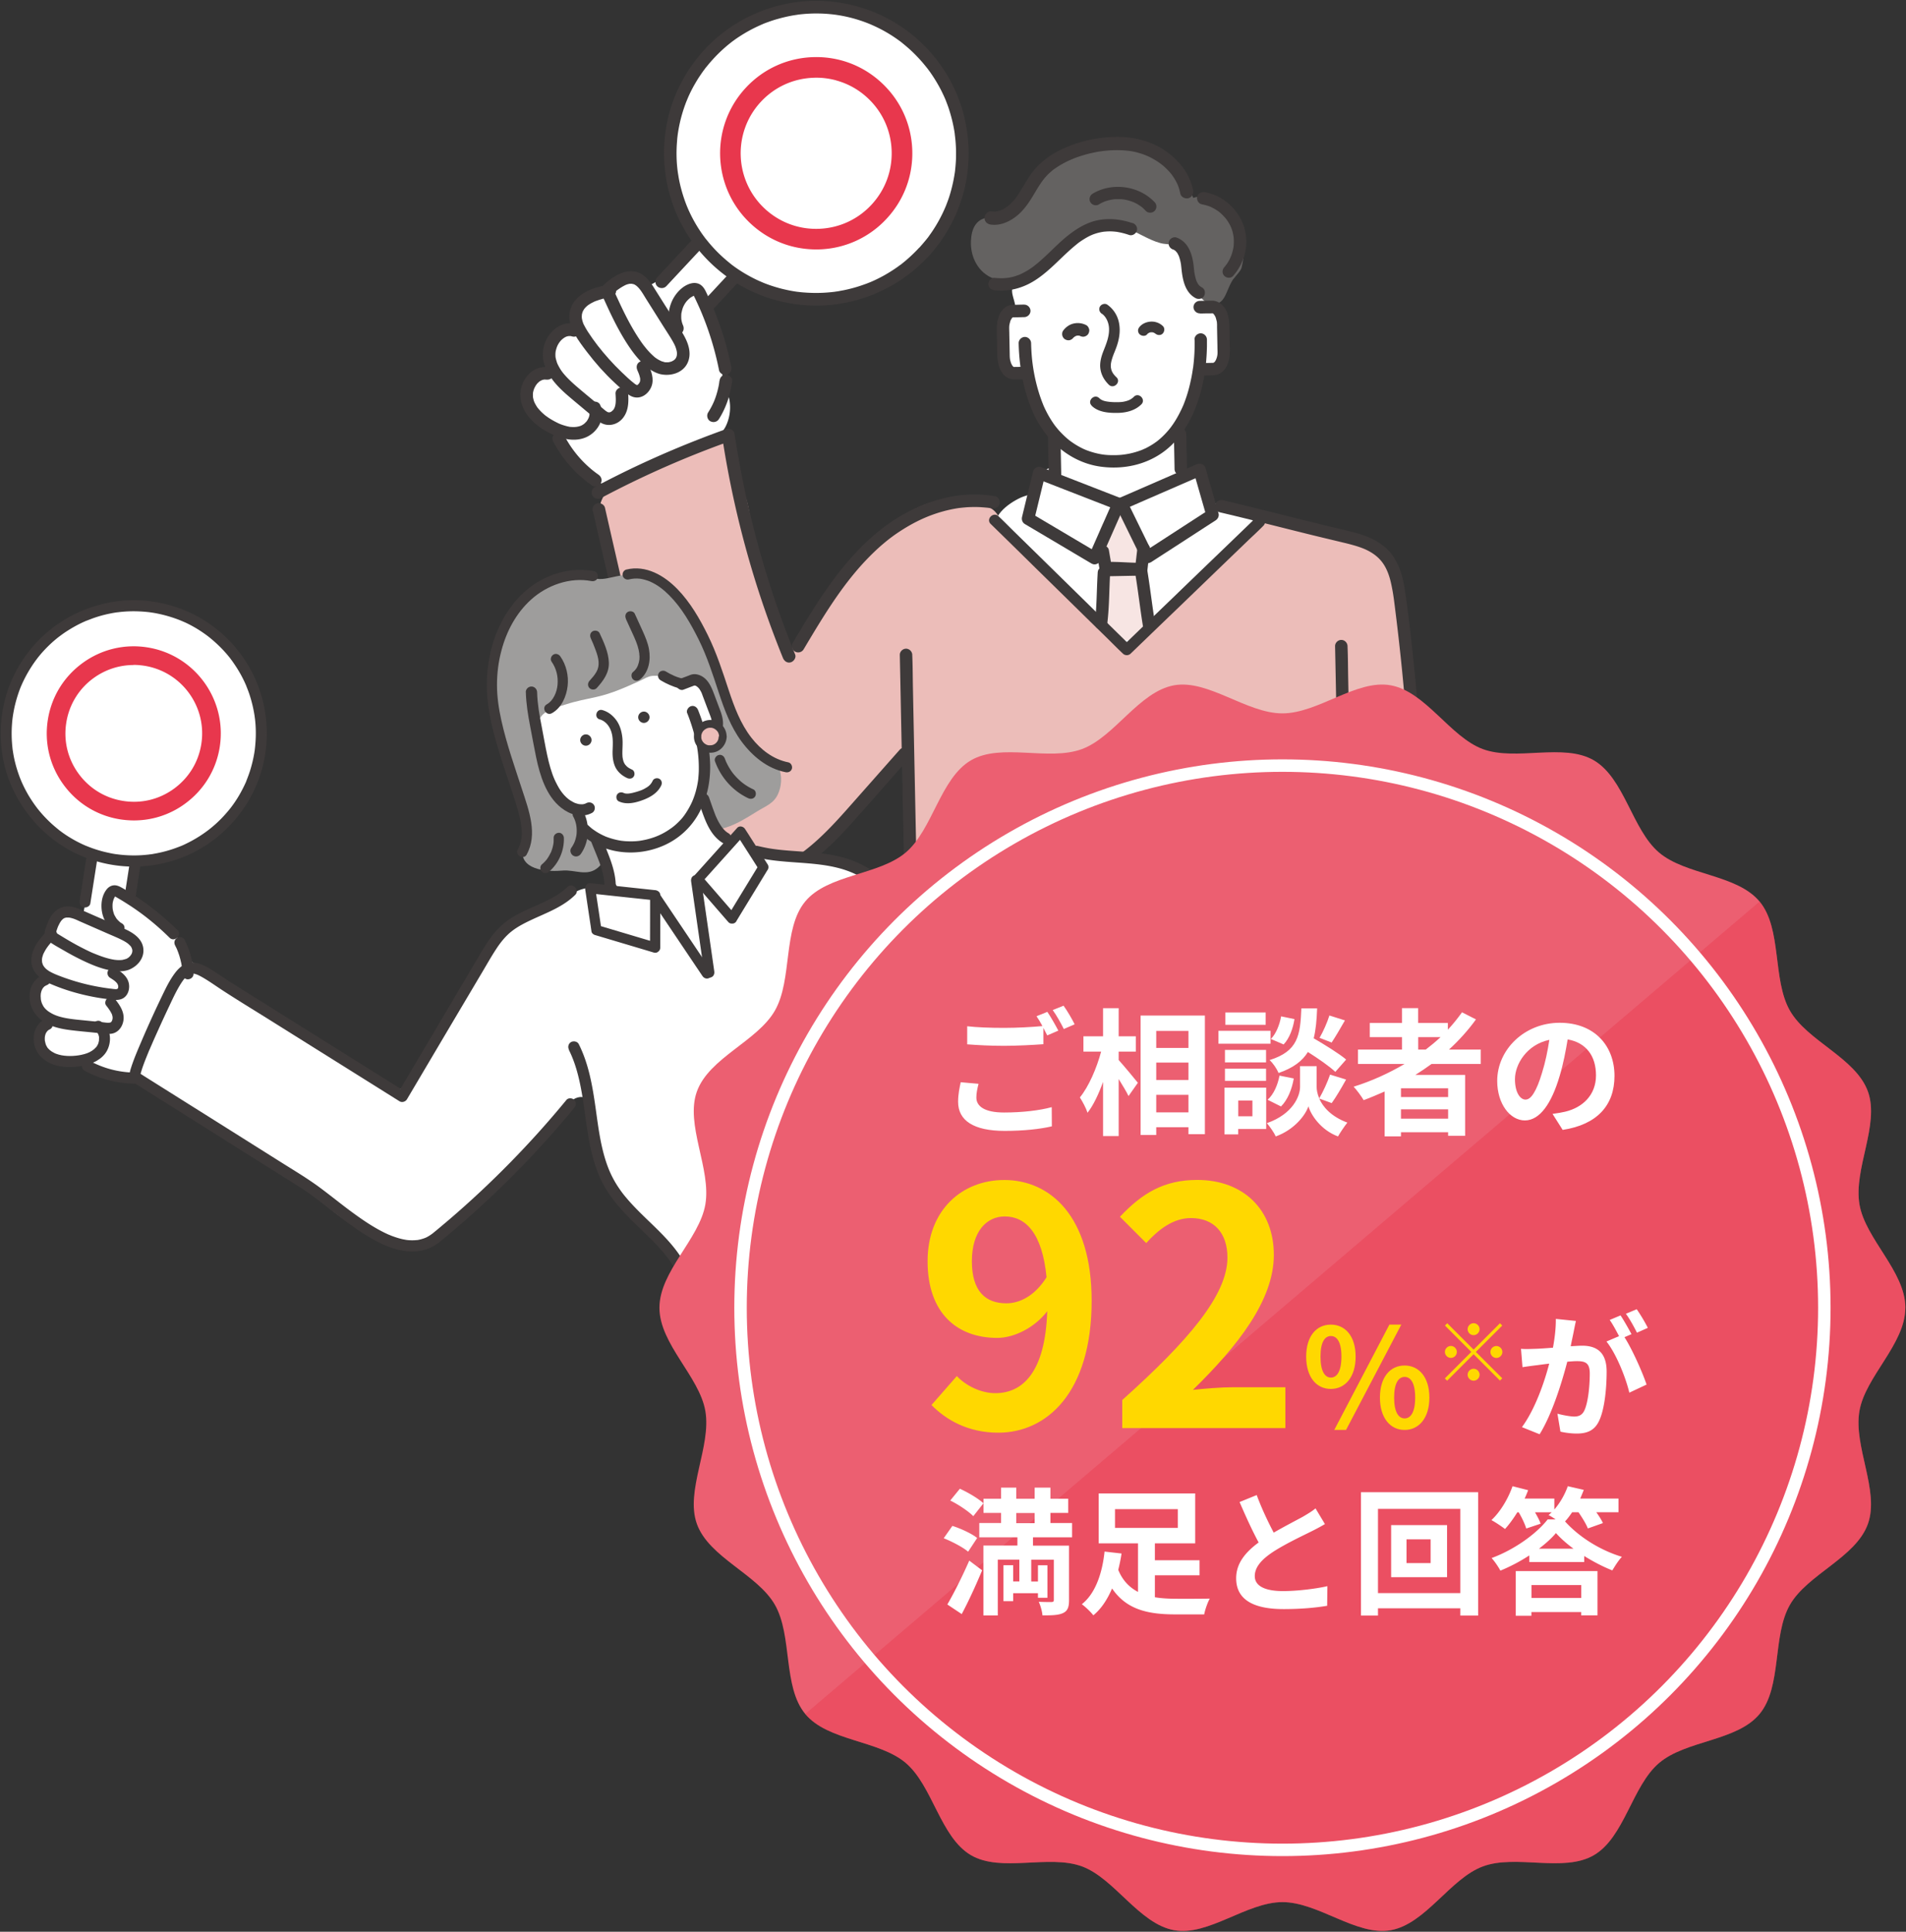 <svg xmlns="http://www.w3.org/2000/svg" width="306" height="310" viewBox="0 0 306 310"><rect x="0" y="0" width="306" height="310" fill="#333333" stroke="none"/><defs><style>.d{fill:#fff}.k{fill:#e8374d}.m{fill:#ecbdb9}.o{fill:#3e3a3a}</style></defs><g style="isolation:isolate" fill="none"><g id="b" data-name="レイヤー 2"><g id="c" data-name="design"><path class="d" d="M201.06 83.29c-.65-1.46-1.95-2.51-3.46-2.5-1 0-2.74.35-3.51-.5-.69-.75-.71-2.57-1.24-3.51-.61-1.1-1.59-.3-2.36-1.11-.62-.65-.28-2.13-.38-2.95-.19-1.59-1.13-2.79-.61-4.41.71-2.23 2.1-4.21 2.81-6.45.42-1.33.45-1.89 1.74-2.49 1.11-.52 1.79-.82 2.16-2.07.54-1.82.59-3.88-.1-5.66s-2.38-2.9-3.63-4.33c-1.22-1.39-2.03-2.29-2.4-4.16-.83-4.3-4.36-7.77-8.66-8.6-4.46-.86-9.5 1.13-12.88 4-1.28 1.09-2.3 2.46-3.52 3.55-1.22 1.09-2.17 2.49-2.5 4.13-.26 1.31.88 2.59.32 3.82-2.6-.38-2.51 3.6-2.41 5.18.15 2.46.36 4.46 3 4.88 1.64.26 2.2 1.93 2.48 3.36.6 3.09 2.7 5.66 3.22 8.77.09.56.4 1.9.12 2.41-.3.55-.6.32-1.07.58-1.44.8-.99 1.81-1.66 3.17-.47.95-1.69 1.02-2.63 1.45-2.03.93-5.13 3.16-3.89 5.77.33.69.97 1.08 1.4 1.66.46.62.76 1.34 1.27 1.95 1.09 1.31 2.44 2.37 3.56 3.66 2.03 2.34 4.22 4.72 6.49 6.83 1.96 1.82 4.68 3.62 7.39 4.09s4.44-1.4 6.23-3.04c2.1-1.93 4.67-3.45 6.48-5.63 2.09-2.51 4.94-4.6 7.38-6.79 1.36-1.22 1.55-3.49.85-5.06z"/><path d="M198.02 44.78c.44-.58 1.23-1.37 1.32-1.87 0-.03.01-.07.02-.11.11-.39.17-.79.23-1.19.22-1.39.24-2.65-.12-4.03-.61-2.35-2.21-4.26-4.27-5.48-1.08-.64-2.44-.72-3.65-.35-1.37-4.52-6.58-7.42-10.94-8.26-2.93-.57-5.14.03-7.88 1.09s-4.61 2.2-6.47 4.43c-.86 1.03-1.72 1.97-2.45 3.08-.66.99-1.4 2.04-2.52 2.57-.77.36-1.64.17-2.45.23-2.12.14-2.88 1.79-2.96 3.78-.11 2.59 1.17 5.12 3.68 6.05 3.99 1.49 7.95-1.22 10.4-4.21 1.26-1.53 3.42-3.19 5.22-4.03 1.82-.84 3.72-.51 5.55.1s3.59 1.9 5.56 2.43c1.44.39 3.38-.08 4.17 1.48.84 1.67.21 3.88 1.12 5.58.56 1.04 1.62 2.48 2.82 2.68 1.53.25 2.08-.72 2.6-1.96.25-.6.49-1.15.81-1.72.05-.09.12-.19.2-.29z" fill="#646261"/><path d="M185.05 100.3c-1.23-4.33-.61-8.64-.85-13.04-1.41-1.7-2.69-3.52-3.75-5.47-2.29.36-4.07 2.23-4.05 4.65.04 3.92.09 7.84.13 11.76.03 2.42 2.23 4.68 4.71 4.52 1.64-.11 3.06-.97 3.86-2.27-.02-.05-.04-.1-.05-.16z" fill="#f7e5e3"/><path class="m" d="M228.7 148.15c.14-.52.24-1.05.28-1.61.34-4.19-.74-8.34-1.17-12.48-.47-4.39-.81-8.76-1.48-13.12.28-8.31.5-16.61-1.16-24.82-.76-3.78-1.89-7.37-5.73-8.81-3.26-1.23-6.56-2.12-9.91-3.03-1.79-.49-3.67-1.06-5.54-.95-2.42.14-2.88 1.33-4.16 3.01-.77 1.01-1.95 1.5-2.91 2.27-1.05.84-1.95 1.92-2.83 2.94-1.73 2.01-3.33 4.14-5.32 5.9-1.9 1.68-4.08 3.09-5.9 4.84-3.02 2.9-5.88-1.93-7.89-3.99-2.54-2.6-5.09-5.2-7.63-7.79-1.94-1.98-4.61-3.54-6.08-5.92-.8-1.29-1.14-2.66-2.63-3.23-1.98-.76-4.56-1.29-6.69-1.15-3.8.24-6.95 2.45-9.7 4.91-3.04 2.73-5.54 5.14-7.36 8.83a36.32 36.32 0 01-2.99 5.02c-1.01 1.42-2.1 2.84-3.43 3.98-.57.49-1.42 1.37-2.12.92-.51-.33-.71-1.85-.93-2.4-.57-1.42-1.11-2.85-1.56-4.31-.81-2.63-1.25-5.24-1.96-7.9-.43-1.62-.99-3.13-1.24-4.78-.27-1.8-.53-3.7-1.2-5.41-.87-2.21-1.55-4.48-2.23-6.74-.4-1.34-.22-2.17-1.67-1.97-1.17.16-2.38.61-3.51.96a59.84 59.84 0 00-10.22 4.2c-2.21 1.16-4.75 2.82-5.45 5.37-.74 2.66 1.06 6.08 1.62 8.68.63 2.92 1.29 5.79 2.01 8.68 1.02 4.1 2.37 8.05 3.19 12.2.74 3.8.6 7.87 1.77 11.56.54 1.7 1.04 3.43 1.31 5.2.28 1.87.29 3.15 1.26 4.83 1.73 3 4.39 5.47 7.42 7.14 2.18 1.2 5.09 1.73 7.56 1.54 2.7-.21 5.57-2.13 7.78-3.6 2.83-1.88 4.46-5.03 6.79-7.43 2.27-2.34 5.14-6.9 8.23-7.94.94 3.18 1.01 7.05 1.26 10.37.37 5.11-1.68 15.39 2.52 19.14 3.09 2.76 6.22 2.41 10.12 2.41 5.02 0 10.04 0 15.05-.01 10.04 0 20.07-.02 30.11-.03 5.89 0 11.79-.04 17.68-.07 3.31-.02 5.81-2.33 6.65-5.41z"/><path class="d" d="M98.57 77.76c2.1-.15 4.4-1.16 6.05-2 2.46-1.25 4.85-2.64 7.18-4.1 1.68-1.05 3.75-1.31 4.71-3.24 1.01-2.06.96-4.66-.34-6.57-.04-.06-.08-.11-.12-.17a41.08 41.08 0 00-1.88-11.31c-1.07-.69-2.09-1.43-3.09-2.22-.82-.53-1.64-1.06-2.44-1.62-.51-.36-1.34-1.4-1.85-1.59-1.21-.45-1.89 1.03-3.13.85-1.43-.21-2.5-1.13-3.97-.5-.77.33-1.32 1.08-2.01 1.47-.65.37-1.3.42-2.02.61-1.92.52-2.56 1.65-3.25 3.37-.69 1.72-2.59 2.15-3.47 3.76-.44.8-.73 1.87-.7 2.79.02.73.44 1.36.08 2.07-.63 1.27-2.63 1.28-3.23 2.85-.96 2.49 1.12 4.56 2.77 6.12.89.84 1.83 1.64 2.61 2.59.92 1.14 1.21 2.61 2.11 3.75.97 1.24 2.38 2.4 3.89 2.88.65.21 1.36.26 2.1.21z"/><path class="d" d="M117.42 41.33c-.29-.66-.85-1.19-1.52-1.33-.4-1.45-2.29-2.5-3.66-1.11-2.76 2.82-5.52 5.63-8.28 8.45-1.69 1.73.49 4.92 2.64 3.49.14-.09.28-.19.42-.28.11.16.24.3.38.42-.48 1.97 2.01 4.03 3.6 2.19 2.39-2.76 4.78-5.52 7.16-8.29 1.21-1.4.5-3.02-.75-3.54z"/><path class="o" d="M191.79 54.51c.03 1.42-.04 2.83-.21 4.24l-.03.27c-.01.12 0-.06 0-.07 0 .04-.01.08-.02.12l-.09.59c-.06.37-.12.73-.2 1.09-.15.73-.32 1.45-.53 2.17-.21.71-.45 1.41-.73 2.1-.04.09-.09.21-.02.04-.04.08-.07.17-.11.25-.08.18-.16.36-.25.53-.16.33-.32.65-.5.97-.34.62-.72 1.21-1.15 1.78-.05.07-.11.14-.16.21.12-.16 0 0-.05.06-.11.14-.23.27-.35.41-.24.27-.48.52-.74.77s-.52.48-.8.7c-.07.06-.14.11-.21.16.16-.12 0 0-.07.05-.15.1-.29.21-.44.3-.3.2-.62.38-.94.55-.16.09-.33.17-.5.24-.07.03-.15.07-.22.1-.03.01-.19.08-.07.03.11-.05-.05.02-.07.03-.73.28-1.48.5-2.25.64-.19.03-.38.07-.56.09.19-.03-.09.01-.14.02-.12.01-.24.03-.36.04-.46.04-.92.06-1.38.05-1.07 0-1.82-.1-2.85-.36-.46-.12-.92-.27-1.37-.44-.04-.02-.32-.13-.17-.07-.09-.04-.18-.08-.28-.12a12.896 12.896 0 01-1.85-1.07c-.08-.06-.16-.11-.24-.17-.03-.02-.27-.2-.15-.11a12.1 12.1 0 01-.57-.48c-.35-.31-.67-.63-.99-.97-.15-.16-.29-.32-.43-.49-.07-.09-.15-.18-.22-.27-.03-.04-.2-.26-.12-.15a16.51 16.51 0 01-1.47-2.41c-.11-.21-.21-.43-.31-.65-.05-.11-.1-.22-.14-.33-.04-.1 0-.02 0 0-.03-.08-.06-.15-.09-.23-.21-.53-.4-1.07-.57-1.61a27.88 27.88 0 01-1.22-6.62 33.7 33.7 0 01-.06-1.42c-.01-.54-.46-1-1-1-.53 0-1.01.46-1 1 .05 2.34.33 4.68.9 6.96.53 2.15 1.3 4.28 2.47 6.17 2.16 3.5 5.63 6.1 9.76 6.68 3.65.51 7.4-.28 10.34-2.53 2.5-1.91 4.15-4.71 5.2-7.64 1.04-2.92 1.51-6.06 1.56-9.15v-1.07c-.01-.54-.46-1-1-1s-1.01.46-1 1z"/><path class="o" d="M192.64 50.31c.4 0 .8-.02 1.2-.02h.62c.05-.01.11-.01.16-.02h.08c-.25.02-.05 0 .07.03-.25-.08-.07-.01 0 .02.19.11-.12-.15.03.03.05.06.11.12.16.18-.15-.18.02.05.04.08.05.08.09.16.13.24.13.25-.04-.16.05.12.06.2.11.39.16.59.07.3 0-.14.03.17 0 .11.02.23.02.34v.46l.06 2.98c0 .28.01.57.02.85 0 .38 0 .56-.08.87-.02.1-.05.2-.09.3 0 .02-.13.32-.04.12-.04.08-.08.17-.13.25-.03.05-.06.1-.1.15.07-.09.07-.09 0 0l-.17.17c.21-.19-.23.07.06-.02-.06.02-.27.05-.02.03h-.1c-.19 0-.38 0-.57.01-.47 0-.93.02-1.4.03-.54.01-1 .46-1 1 0 .53.46 1.01 1 1 .44 0 .89-.02 1.33-.03.58-.01 1.15 0 1.67-.29 1.39-.79 1.65-2.56 1.62-4.01-.02-1.09-.04-2.18-.07-3.27-.03-1.33-.16-2.79-1.2-3.76-.41-.38-.91-.62-1.47-.66-.18-.01-.37 0-.55 0l-1.55.03c-.54.01-1 .46-1 1 0 .53.46 1.01 1 1zm-28.22-1.43c-.43 0-.87.02-1.3.03-.58.01-1.14 0-1.65.36-1.27.88-1.47 2.54-1.44 3.96l.06 3.19c.03 1.32.14 2.7 1.07 3.74.53.58 1.2.74 1.95.73l1.51-.03c.54-.01 1-.46 1-1 0-.53-.46-1.01-1-1-.39 0-.78.02-1.17.02-.2 0-.39 0-.59.01h-.11c-.21.02.21.06 0 0-.2-.06.22.09-.03-.02-.07-.03-.15-.15 0 .01-.05-.06-.11-.11-.16-.16-.17-.17.08.16-.04-.06-.04-.08-.09-.15-.13-.23 0-.01-.12-.29-.05-.11a2.25 2.25 0 01-.08-.24c-.02-.08-.05-.17-.07-.25-.02-.07-.03-.14-.04-.21-.02-.12-.02-.14-.01-.07-.04-.32-.03-.64-.04-.96l-.06-2.94c0-.28-.01-.56-.02-.84 0-.29 0-.55.05-.75.04-.19.09-.38.15-.57.08-.28-.09.13.05-.12.06-.11.12-.21.18-.31.13-.21-.13.09.05-.05.08-.06.2-.12.03-.04.02-.01.04-.03.06-.04.1-.05.08-.05-.04.01.24 0-.23-.01.02-.01.17 0 .34 0 .5-.01.46 0 .91-.02 1.37-.03.54-.01 1-.46 1-1 0-.53-.46-1.01-1-1zm7.98 5.27s.03-.05.05-.07c-.05.07-.11.14-.16.2.09-.11.19-.22.31-.31-.07.05-.14.1-.2.15.13-.1.28-.18.43-.25-.08.03-.16.07-.24.1.15-.06.31-.11.48-.13l-.26.03c.17-.02.35-.02.52 0l-.27-.04c.15.02.3.06.45.12l-.25-.1s.07.03.11.05c.24.12.5.18.77.1.23-.06.49-.24.6-.46.12-.23.19-.51.1-.77-.08-.24-.22-.48-.46-.6a2.97 2.97 0 00-2.05-.24c-.3.07-.6.2-.85.37-.34.23-.59.47-.82.8-.14.2-.17.54-.1.77.06.23.24.49.46.6.23.12.51.19.77.1.26-.08.44-.23.6-.46zm4.5-3.81c.7.49 1.11 1.45 1.15 2.33.06 1.27-.41 2.43-.87 3.59-.34.85-.62 1.8-.54 2.73.1 1.08.61 2 1.38 2.75.79.77 2.02-.44 1.22-1.2-.17-.16-.37-.38-.46-.5-.07-.1-.13-.2-.19-.3-.02-.03-.15-.32-.09-.18-.04-.1-.07-.21-.1-.31 0-.03-.06-.34-.04-.17-.03-.21-.03-.43-.01-.64 0-.05 0-.11.02-.16-.01.09-.01.09 0-.02.02-.11.04-.22.07-.33.05-.2.11-.4.17-.59.18-.53.41-1.03.6-1.56.46-1.25.7-2.6.45-3.92-.22-1.2-.89-2.27-1.89-2.97-.38-.26-.95-.08-1.17.3-.25.42-.08.91.3 1.17zm-1.64 14.77c1.07 1.06 2.78 1.18 4.22 1.15 1.37-.03 2.76-.38 3.76-1.37.78-.78-.42-2-1.2-1.22-.31.31-.68.53-1.08.65-.55.17-.92.21-1.48.22-.52.01-1.09-.01-1.58-.08-.53-.07-1.05-.2-1.41-.56-.79-.78-2.01.43-1.22 1.2zm-7.01 4.97c.04 2.11.08 4.22.13 6.32.01.52.46 1.02 1 1 .53-.03 1.01-.44 1-1-.04-2.11-.08-4.22-.13-6.32-.01-.52-.46-1.02-1-1-.53.03-1.01.44-1 1zm20.21-.41c.04 1.87.08 3.74.11 5.62.01.52.46 1.02 1 1 .53-.03 1.01-.44 1-1-.04-1.87-.08-3.74-.11-5.62-.01-.52-.46-1.02-1-1-.53.03-1.01.44-1 1zm7.36 12.54c4.54 1.06 9.06 2.23 13.59 3.35 2.12.53 4.24 1.03 6.36 1.54.68.16 1.36.34 2.02.54.68.22 1.19.4 1.78.7 1.16.59 2.06 1.36 2.69 2.41.62 1.04.93 2.13 1.18 3.38.29 1.42.41 2.57.59 3.99.4 3.17.75 6.34 1.07 9.51.62 6.31 1.1 12.64 1.54 18.97.45 6.33.86 12.66 1.36 18.98.06.8.13 1.59.19 2.38.04.54.43 1 1 1 .51 0 1.04-.46 1-1-.53-6.43-.96-12.87-1.41-19.31-.45-6.42-.91-12.84-1.52-19.24-.3-3.2-.64-6.4-1.03-9.59-.19-1.58-.38-3.16-.62-4.74-.19-1.28-.43-2.57-.9-3.78-.5-1.28-1.2-2.49-2.25-3.4-1.11-.98-2.44-1.62-3.84-2.09-1.21-.41-2.46-.68-3.7-.97-1.05-.25-2.1-.5-3.14-.76-4.69-1.15-9.37-2.36-14.07-3.48-.46-.11-.92-.22-1.39-.33-.53-.12-1.08.17-1.23.7s.17 1.1.7 1.23z"/><path class="o" d="M176.25 88.71l-3.6-2.13c-1.92-1.14-3.85-2.28-5.77-3.42l-1.32-.78c.15.37.3.75.46 1.12l1.56-6.41c.07-.31.15-.61.22-.92-.41.23-.82.47-1.23.7 1.43.56 2.86 1.11 4.29 1.67l6.87 2.67c.53.2 1.05.41 1.58.61l-.6-1.47c-1.12 2.54-2.24 5.07-3.36 7.61-.16.36-.32.73-.48 1.09-.22.49-.15 1.07.35 1.37.42.25 1.15.15 1.37-.35 1.12-2.54 2.24-5.08 3.36-7.61.16-.36.32-.73.48-1.09.28-.64.06-1.22-.6-1.47-1.43-.56-2.86-1.11-4.29-1.67l-6.87-2.67c-.53-.2-1.05-.41-1.58-.61-.5-.19-1.11.22-1.23.7l-1.56 6.41c-.07.31-.15.61-.22.92-.1.43.07.89.46 1.12l3.6 2.13c1.92 1.14 3.85 2.28 5.77 3.42l1.32.78c1.11.66 2.13-1.07 1.02-1.72z"/><path class="o" d="M184.73 90.26c1.17-.76 2.34-1.52 3.51-2.27l5.63-3.65c.43-.28.86-.56 1.29-.83.37-.24.6-.69.47-1.13-.61-2.11-1.21-4.22-1.82-6.34-.09-.3-.17-.6-.26-.91-.19-.67-.87-.86-1.46-.61-1.41.61-2.81 1.22-4.22 1.84-2.25.98-4.51 1.96-6.76 2.94-.52.22-1.03.45-1.55.67-.52.23-.59.92-.37 1.36l3.66 7.47c.17.36.35.71.52 1.07.24.49.92.63 1.36.37.49-.28.61-.88.37-1.36l-3.66-7.47c-.17-.36-.35-.71-.52-1.07l-.37 1.36c1.41-.61 2.81-1.22 4.22-1.84 2.25-.98 4.51-1.96 6.76-2.94.52-.22 1.03-.45 1.55-.67-.49-.2-.98-.4-1.46-.61.61 2.11 1.21 4.22 1.82 6.34.09.3.17.6.26.91.16-.38.31-.75.47-1.13-1.17.76-2.34 1.52-3.51 2.27l-5.63 3.65c-.43.28-.86.56-1.29.83-.45.29-.65.88-.37 1.36.26.45.91.67 1.36.37z"/><path class="o" d="M182.59 88.08c-.13 1.09-.25 2.19-.38 3.28.33-.33.66-.67 1-1-1.88.04-3.77.08-5.65.11.32.25.65.49.97.74-.17-.99-.34-1.98-.51-2.96-.09-.53-.74-.84-1.23-.7-.56.15-.8.69-.7 1.23.17.99.34 1.98.51 2.96.07.42.56.75.97.74 1.88-.04 3.77-.08 5.65-.11.59-.01.93-.46 1-1 .13-1.09.25-2.19.38-3.28.06-.54-.51-1-1-1-.59 0-.93.47-1 1z"/><path class="o" d="M177.77 100.04c.33-2.69.3-5.41.46-8.12l-.3.72c.08-.08.14-.17.21-.26.04-.05.08-.11.13-.16-.07.09-.09.11-.04.05.02-.03.05-.06.08-.09.08-.07.07-.07-.03 0 .19 0-.12-.04-.11 0 0 0 1.51.02 1.64.03 1.11.05 2.22.13 3.34.11-.32-.25-.65-.49-.97-.74.51 2.95.83 5.92 1.31 8.87.09.53.74.84 1.23.7.57-.15.79-.69.7-1.23-.48-2.95-.8-5.93-1.31-8.87-.07-.43-.56-.75-.97-.74-1.36.02-2.71-.1-4.06-.13-.63-.01-1.31-.08-1.85.3-.29.2-.45.43-.68.7.23-.28-.21.27-.18.21-.13.22-.14.47-.15.72-.16 2.64-.13 5.29-.45 7.92-.07.54.51 1 1 1 .6 0 .93-.47 1-1zm-33.31 5.06l.09 4.41.21 10.51c.09 4.26.17 8.52.26 12.78.07 3.67.15 7.34.22 11.02.04 1.78.03 3.57.11 5.35v.07c.01.54.46 1 1 1 .53 0 1.01-.46 1-1l-.09-4.41-.21-10.51c-.09-4.26-.17-8.52-.26-12.78-.07-3.67-.15-7.34-.22-11.02-.04-1.78-.03-3.57-.11-5.35v-.07c-.01-.54-.46-1-1-1-.53 0-1.01.46-1 1zm69.88-1.41l.09 4.41.21 10.51c.09 4.26.17 8.52.26 12.78.07 3.67.15 7.34.22 11.02.04 1.78.03 3.57.11 5.35v.07c.01.54.46 1 1 1 .53 0 1.01-.46 1-1l-.09-4.41-.21-10.51c-.09-4.26-.17-8.52-.26-12.78-.07-3.67-.15-7.34-.22-11.02-.04-1.78-.03-3.57-.11-5.35v-.07c-.01-.54-.46-1-1-1-.53 0-1.01.46-1 1zm-22.8-73.19c-.54-2.74-2.46-5.03-4.77-6.51-2.25-1.44-4.87-2.04-7.52-2.02-2.59.02-5.24.52-7.64 1.49-1.19.48-2.35 1.05-3.39 1.8-1.14.82-2.08 1.77-2.87 2.93-.51.74-.95 1.53-1.43 2.3-.24.38-.48.77-.74 1.13-.05.07-.1.13-.14.2-.18.24.06-.06-.09.12-.13.16-.27.31-.41.46-.26.27-.54.53-.84.76.04-.03.14-.1-.03.02a5.54 5.54 0 01-.78.47c-.06.03-.12.06-.18.08.19-.08-.1.04-.12.04-.17.06-.34.11-.52.14-.05 0-.26.04-.06.02-.1.01-.2.02-.29.02-.2 0-.4 0-.6-.03-.56-.07-1.09.55-1.06 1.07.03.64.48.99 1.07 1.06 1.46.18 2.86-.44 3.99-1.31 1.19-.92 2.04-2.17 2.8-3.44.74-1.23 1.4-2.41 2.4-3.38.2-.19.41-.37.62-.55.09-.08.18-.15.28-.22-.17.13-.01 0 .03-.02.09-.06.17-.12.26-.18.49-.33.99-.63 1.52-.9.26-.13.51-.26.78-.37.06-.03.12-.05.18-.08-.01 0 .28-.12.14-.06s.16-.06.14-.06c.09-.04.18-.07.27-.11.59-.22 1.18-.41 1.78-.58.61-.17 1.22-.3 1.84-.42.15-.03.29-.05.44-.07.06 0 .45-.06.26-.04.32-.04.65-.08.97-.1 1.17-.1 2.35-.08 3.52.06-.27-.03.12.02.19.03.13.02.25.04.38.07.27.05.54.11.8.19.71.2 1.19.38 1.73.63.67.32 1.32.71 1.92 1.16.04.03.21.16.07.05.08.06.16.13.24.19.13.11.26.22.38.34.27.25.53.52.77.79.11.13.21.25.31.38-.12-.15.01.02.04.06.06.08.11.16.17.24.19.28.36.57.52.88.08.16.16.32.23.48.07.17-.08-.23.02.06.03.09.07.18.1.27.11.33.2.67.27 1.01.11.57.78.9 1.31.75.59-.16.86-.74.75-1.31zm1.37 2.28c.45.08.87.2 1.3.35 0 0 .16.06.07.03-.1-.04.09.04.11.05.09.04.19.09.28.14.22.11.43.23.63.36.41.26.57.39.93.75.15.14.29.3.43.45.08.09.16.18.23.28-.07-.09.1.14.12.17.55.8.83 1.46 1 2.43.04.22.04.23.06.49.02.25.02.51.01.76-.02.49-.05.72-.18 1.23-.24.98-.7 1.87-1.33 2.59-.36.4-.41 1.01-.01 1.41.36.37 1.05.42 1.41.01 1.52-1.71 2.32-4.05 2.07-6.34-.26-2.3-1.45-4.28-3.29-5.66a7.869 7.869 0 00-3.31-1.44c-.53-.09-1.08.15-1.23.7-.13.49.17 1.13.7 1.23z"/><path class="o" d="M185.39 32.47c-2.49-2.67-6.84-3.27-9.97-1.39-.46.28-.64.89-.37 1.36.26.46.9.65 1.36.37.17-.1.33-.19.51-.28.09-.04.17-.08.26-.12-.16.07.11-.04.12-.05.35-.13.7-.23 1.06-.3.09-.02.19-.03.28-.05.07-.01.06 0-.02 0 .05 0 .1-.01.14-.02.18-.02.35-.03.53-.03h.58c.1 0 .19.01.29.02.01 0 .32.04.12.01.37.05.73.13 1.08.24.17.05.33.11.5.17.23.08-.09-.05.11.04.09.04.18.08.26.12.35.17.67.38.99.6.17.12-.07-.07.1.08.07.06.15.12.22.19.14.13.28.27.41.41.37.39 1.04.38 1.41.01.39-.39.38-1.02.01-1.41zm-3.57 3.34c-1.85-.63-3.83-.86-5.75-.43-1.63.37-3.08 1.23-4.39 2.24-1.25.96-2.36 2.09-3.5 3.17-.58.55-1.16 1.08-1.78 1.59-.15.12-.3.23-.44.35-.11.09.2-.15.03-.02l-.1.07c-.08.06-.17.12-.25.18-.32.23-.65.44-1 .63-.18.1-.36.2-.55.29-.1.05-.21.1-.31.15-.05.02-.1.04-.14.06-.18.08.2-.07 0 0-.42.15-.83.3-1.27.39-.21.05-.43.08-.64.12.29-.05-.07 0-.14.01l-.37.03c-.51.03-1.03 0-1.54-.05-.54-.06-1 .51-1 1 0 .59.47.94 1 1 1.79.19 3.56-.13 5.19-.89 1.47-.68 2.76-1.72 3.95-2.8 1.16-1.06 2.26-2.19 3.45-3.21.14-.12.29-.24.43-.36.07-.06.15-.12.22-.18.04-.03.08-.06.12-.1.03-.02.18-.13.05-.04-.13.1.11-.08.15-.11.07-.05.15-.11.23-.16.16-.11.32-.22.49-.32.33-.21.66-.4 1.01-.57.07-.04.15-.07.22-.1.06-.03.39-.16.1-.05.17-.07.34-.13.52-.19.42-.14.84-.24 1.28-.31.04 0 .08-.01.13-.02-.28.04-.07 0 0 0l.36-.03c.24-.02.47-.02.71-.02s.47.02.71.04c.06 0 .12.02.18.02.08 0-.2-.03.03 0a12.11 12.11 0 012.08.52c.51.17 1.09-.2 1.23-.7.15-.55-.19-1.05-.7-1.23zm6.53 4.22c.11.04.11.04 0 0 .04.02.08.04.11.06.08.05.17.1.25.16-.14-.1 0 0 .05.06.06.06.11.12.17.19-.14-.16.02.03.05.07.06.08.11.17.15.26.05.09.09.18.14.28-.07-.16.02.05.03.1.13.38.23.77.29 1.17.02.09.03.18.04.27-.03-.2 0 .09.01.11l.06.58c.19 1.69.6 3.62 2.24 4.5.46.25 1.11.14 1.37-.35.25-.46.14-1.11-.35-1.37-.09-.05-.18-.1-.26-.16-.06-.04-.05-.03.03.03-.04-.04-.09-.07-.13-.11-.06-.06-.11-.12-.17-.18-.15-.16.05.11-.05-.07-.1-.17-.2-.34-.29-.53.09.19-.02-.07-.03-.09-.03-.08-.06-.17-.08-.26-.11-.38-.19-.78-.25-1.17-.02-.12-.02-.12 0-.02 0-.06-.01-.12-.02-.18l-.03-.27-.06-.58c-.23-1.82-.86-3.73-2.74-4.41-.49-.18-1.12.2-1.23.7-.13.56.17 1.04.7 1.23zm13.23 43.1c-.71.68-1.42 1.37-2.13 2.05-1.69 1.63-3.38 3.26-5.08 4.89-2.05 1.97-4.09 3.94-6.14 5.92-1.78 1.71-3.55 3.42-5.33 5.13l-1.74 1.68c-.28.27-.58.52-.84.8l-.04.04h1.25c-.71-.68-1.41-1.37-2.12-2.06-1.68-1.65-3.37-3.3-5.05-4.96l-6.14-6.02c-1.76-1.73-3.52-3.45-5.29-5.18-.86-.84-1.7-1.71-2.58-2.53l-.04-.04c-.81-.79-2.07.44-1.26 1.23.71.69 1.41 1.38 2.12 2.07 1.68 1.65 3.37 3.3 5.05 4.96l6.14 6.02c1.76 1.73 3.52 3.45 5.29 5.18.86.84 1.7 1.71 2.58 2.53l.04.04c.34.34.9.35 1.25.01.71-.68 1.42-1.37 2.13-2.05 1.69-1.63 3.38-3.26 5.08-4.89 2.05-1.97 4.09-3.94 6.14-5.92 1.78-1.71 3.55-3.42 5.33-5.13.86-.83 1.75-1.63 2.58-2.48l.04-.04c.82-.79-.42-2.04-1.23-1.26zm-94.62-37.19c5.35-5.73 10.71-11.46 16.06-17.2 1.5-1.61 3.01-3.22 4.51-4.83-.48 0-.96 0-1.44-.01 1.96 1.83 3.91 3.65 5.88 5.46.4.37 1.03.41 1.44.01.38-.37.42-1.06.01-1.44-1.97-1.81-3.93-3.64-5.88-5.46-.39-.36-1.05-.43-1.44-.01-5.36 5.73-10.71 11.47-16.07 17.2l-4.51 4.83c-.37.4-.41 1.03-.01 1.44.37.38 1.06.41 1.44.01z"/><path class="o" d="M131.99 27.93c-5.02 5.33-10.02 10.67-15 16.03-1.41 1.52-2.82 3.04-4.24 4.56-.37.4-.41 1.03-.01 1.44.37.38 1.06.42 1.44.01a3272.9 3272.9 0 0114.99-16.08c1.41-1.51 2.83-3.01 4.25-4.52.38-.4.41-1.04.01-1.44-.37-.38-1.06-.41-1.44-.01z"/><circle class="d" cx="131.03" cy="24.6" r="23.45" transform="rotate(-84.99 131.029 24.6)"/><path class="o" d="M147.45 39.88c-.85.9-1.76 1.74-2.73 2.5-.06.05-.12.1-.19.14.03-.03.14-.1-.02.01l-.34.25c-.25.18-.51.36-.77.53-.49.32-1 .63-1.52.92-.53.29-1.06.56-1.61.81-.11.05-.22.1-.34.15l-.21.09c-.04.02-.23.1-.06.02-.28.12-.57.23-.86.33-1.09.4-2.2.71-3.33.94-.27.05-.54.1-.8.15-.15.03-.3.05-.45.07-.06 0-.12.02-.18.03.22-.03-.08.01-.1.01-.57.07-1.14.12-1.72.15-1.15.06-2.3.03-3.44-.07-.15-.01-.3-.03-.45-.05-.06 0-.12-.01-.18-.02-.29-.03.13.02-.05 0-.29-.04-.57-.08-.85-.13-.58-.1-1.16-.23-1.74-.37-.56-.14-1.12-.31-1.67-.49-.28-.09-.55-.19-.82-.29-.12-.04-.23-.09-.34-.13l-.21-.09c-.03-.01-.29-.12-.17-.07.14.06-.14-.06-.13-.06-.06-.02-.11-.05-.17-.07-.14-.06-.28-.13-.42-.19a23.72 23.72 0 01-2.38-1.29c-.51-.32-1.01-.65-1.49-1.01-.12-.08-.23-.17-.34-.26-.06-.05-.13-.1-.19-.15.03.03.14.11-.02-.02-.25-.2-.5-.41-.74-.62-.93-.8-1.79-1.68-2.58-2.62l-.54-.66c-.05-.06-.1-.12-.15-.19-.11-.14.14.19-.04-.06-.09-.13-.19-.25-.28-.38a23.09 23.09 0 01-2.21-3.82c-.06-.13-.11-.25-.17-.38-.02-.06-.05-.11-.07-.17-.02-.06-.05-.11-.07-.17.03.08.04.09.01.03-.44-1.07-.79-2.18-1.07-3.3-.14-.57-.26-1.15-.35-1.74l-.06-.36s-.04-.29-.02-.14c.02.15-.02-.15-.02-.14-.04-.3-.07-.6-.1-.9-.1-1.14-.11-2.3-.04-3.44l.06-.81c.01-.15.03-.3.05-.45 0-.06.01-.12.02-.18.03-.3-.03.21.01-.09.08-.57.18-1.14.3-1.7.24-1.13.57-2.25.98-3.34.05-.14.11-.29.17-.43.02-.06.05-.11.07-.17 0 0 .11-.27.05-.13s.06-.14.06-.13c.02-.06.05-.11.07-.17.06-.14.13-.28.19-.42.26-.55.54-1.09.84-1.61.3-.52.61-1.03.95-1.52.17-.25.34-.5.52-.74.08-.1.15-.2.23-.31.05-.06.1-.13.15-.19.04-.06.04-.05-.01.02.03-.04.06-.08.09-.11.78-.97 1.63-1.88 2.55-2.72.45-.41.91-.8 1.39-1.17l.15-.12c-.14.11.02-.02.06-.04l.34-.25c.25-.18.51-.36.78-.53.98-.64 2.02-1.21 3.09-1.7.14-.06.28-.13.42-.19.06-.02.36-.15.18-.08.28-.12.57-.23.86-.33.54-.2 1.09-.38 1.65-.53a24.185 24.185 0 012.53-.57l.4-.06c.06 0 .12-.02.18-.03-.21.03.1-.01.14-.02 1.14-.14 2.29-.2 3.44-.17.59.01 1.18.05 1.77.11.12.01.24.02.36.04.08 0 .15.02.23.03.18.02-.24-.04.05 0 .3.04.6.09.9.14a22.676 22.676 0 014.57 1.31c.06.02.11.05.17.07.02 0 .3.13.09.04a22.673 22.673 0 014.64 2.64c.13.09.26.19.38.29l.15.12c-.13-.1 0 0 .02.02.25.2.5.41.74.62.47.4.92.83 1.35 1.27.44.45.86.91 1.26 1.39.19.23.38.46.57.7l.12.15c-.1-.13 0 0 .01.02.1.14.21.28.31.42.69.98 1.31 2 1.85 3.07l.36.75c.06.13.11.25.17.38l.09.21c.09.2-.05-.12.04.1.21.54.42 1.08.59 1.64.35 1.1.62 2.22.81 3.36l.06.4c0 .05.03.25 0 .05 0 .06.02.12.02.18.04.3.07.6.1.9.05.57.08 1.15.09 1.72 0 .57 0 1.15-.04 1.72-.02.29-.04.57-.07.86-.01.14-.03.27-.04.41 0 .06-.01.12-.02.18-.03.25.02-.13-.01.09a24.93 24.93 0 01-.74 3.43c-.16.56-.35 1.11-.56 1.65l-.15.39-.09.21c-.02.05-.1.24-.02.05a23.061 23.061 0 01-2.15 3.93c-.16.24-.33.47-.49.7-.08.12-.17.23-.26.34-.05.06-.1.13-.15.19.1-.13 0 0-.02.02-.39.48-.79.94-1.2 1.39-.37.4-.41 1.03-.01 1.44.37.38 1.06.42 1.44.01 3.44-3.7 5.71-8.4 6.38-13.41.66-4.92-.17-9.96-2.42-14.4-2.29-4.53-6.06-8.32-10.57-10.65C137.91.6 132.85-.31 127.95.33c-5 .66-9.71 2.82-13.43 6.23-3.72 3.41-6.35 7.98-7.39 12.92-1.03 4.89-.54 9.99 1.38 14.6 1.96 4.69 5.43 8.7 9.75 11.36 4.19 2.58 9.18 3.84 14.09 3.57 5.04-.28 9.88-2.11 13.85-5.23.96-.75 1.86-1.58 2.69-2.47.38-.4.41-1.03.01-1.44-.37-.38-1.06-.41-1.44-.01zm-40.88 18.19c-.1-.02-.2-.05-.3-.08-.04-.01-.08-.03-.12-.04-.21-.06.17.09.05.02-.19-.1-.38-.18-.56-.29-.1-.06-.2-.12-.29-.19-.04-.03-.08-.05-.12-.08-.01 0-.2-.15-.07-.05.13.1-.06-.05-.07-.06-.04-.03-.08-.06-.11-.1-.11-.09-.21-.19-.31-.28-.38-.36-.72-.74-1.05-1.15l-.24-.3s-.17-.22-.08-.1c.09.12-.08-.11-.08-.11-.18-.24-.35-.49-.52-.74-1.26-1.87-2.29-3.89-3.24-5.92l-.57-1.23c-.08-.17-.15-.34-.23-.5 0 0-.08-.16-.03-.08-.07-.13.04-.2-.04.09-.08.28-.12.15 0 .08.1-.06.19-.16.28-.23.43-.34 1.02-.74 1.6-1.01.16-.07-.22.07.05-.02.05-.02.11-.04.16-.06.12-.04.24-.06.36-.09.06-.02.24-.02.01 0 .05 0 .1 0 .15-.01h.3c-.13-.02-.16-.02-.08-.01.1.04.22.06.33.08.17.05 0 0-.03-.02.07.04.14.07.21.11.1.06.19.12.28.19-.16-.12 0 0 .04.04.07.06.14.13.21.2.5.52.86 1.19 1.28 1.86.93 1.47 1.85 2.94 2.78 4.41.48.76.99 1.52 1.44 2.3.18.31.4.73.48.96.13.36.23.72.24.97v.2c0 .02-.04.31 0 .13-.01.07-.03.13-.05.2-.02.07-.04.13-.06.19.03-.08.03-.08 0-.01l-.12.21c-.1.17.08-.05-.08.09-.05.04-.09.09-.14.13-.18.17.12-.05-.1.07l-.21.12c-.04.02-.09.04-.13.06.08-.03.08-.04.02-.01-.17.06-.34.1-.52.13h-.32c-.08 0-.16 0-.24-.01h.03c-.06-.01-.13-.02-.19-.04-.54-.12-1.1.17-1.25.71-.14.51.18 1.13.71 1.25 1.6.35 3.52-.16 4.31-1.72.83-1.65.1-3.46-.79-4.92-1-1.66-2.07-3.28-3.1-4.92-.52-.83-1.05-1.66-1.57-2.49-.46-.73-.99-1.4-1.71-1.9-1.23-.86-2.74-.66-4 0-.71.37-1.42.87-2.01 1.41-.47.43-.68 1.02-.54 1.65.08.34.25.67.4.99.98 2.17 2 4.32 3.24 6.34.76 1.24 1.61 2.47 2.62 3.52.86.9 1.91 1.73 3.15 2.04.53.13 1.1-.18 1.25-.71s-.18-1.11-.71-1.25z"/><path class="o" d="M97.64 45.7c-1.78.33-3.77.88-5.06 2.24-.71.74-1.12 1.68-1.18 2.7-.05 1.07.37 2.13.9 3.05.56.97 1.24 1.88 1.92 2.77.68.89 1.39 1.76 2.14 2.6.75.83 1.54 1.64 2.36 2.4.4.38.81.74 1.23 1.1.49.42.97.87 1.58 1.1 1.32.49 2.57-.42 3.05-1.62.48-1.22-.02-2.49-.52-3.61-.22-.49-.93-.62-1.36-.37-.51.29-.59.87-.37 1.36.15.34.3.68.4 1.11.05.2.05.19.05.39 0 .01-.03.36 0 .15-.02.12-.05.23-.1.34.08-.22-.04.05-.06.08-.02.03-.2.23-.05.08-.06.06-.12.13-.19.18.17-.14 0 0 0 0-.03.01-.05.03-.08.04.11-.04.11-.04 0 0-.03 0-.05.01-.08.02.12-.02.12-.02 0-.02h.06c-.12-.04-.16-.05-.09-.02-.1-.04-.25-.15-.3-.19-.74-.56-1.43-1.23-2.1-1.87-.71-.68-1.39-1.38-2.04-2.11-1.25-1.4-2.39-2.84-3.4-4.41-.23-.36-.44-.74-.64-1.13-.05-.1-.08-.17-.14-.36l-.09-.3c0-.04-.08-.39-.06-.26-.03-.21-.03-.42 0-.63-.01.14 0-.03 0-.05.02-.09.04-.18.07-.27.03-.09.05-.17.09-.26-.09.22.03-.05.05-.08.04-.08.09-.15.14-.23.03-.05.07-.1.1-.14-.07.09-.07.09 0 0 .12-.13.24-.26.38-.38.01-.01.25-.2.08-.07.1-.08.2-.14.31-.21.16-.1.33-.2.5-.28.09-.04.17-.09.26-.13.06-.03.12-.05.18-.08-.09.03-.07.03.04-.01.83-.32 1.69-.53 2.57-.7.53-.1.84-.73.7-1.23-.15-.56-.69-.8-1.23-.7z"/><path class="o" d="M92.41 52c-1.74-.46-3.35.46-4.32 1.87a5.353 5.353 0 00-.61 4.86c.69 1.89 2.08 3.35 3.57 4.65.85.74 1.73 1.46 2.6 2.19.47.4.95.79 1.42 1.19.45.37.89.81 1.4 1.09 1.18.67 2.63.32 3.49-.71.94-1.13.98-2.57.89-3.97-.03-.55-.45-1.01-1.02-1.01-.53 0-1.05.47-1.01 1.02.03.52.07 1.05.01 1.57-.05.4-.14.72-.37 1.03.03-.04.11-.11-.03.02l-.21.21c.14-.12-.1.06-.11.07-.02.01-.29.11-.11.06.01 0-.28.07-.15.04.14-.02-.16 0-.15 0 .21 0-.09-.03-.13-.04.07.03.05.02-.07-.04-.07-.04-.13-.08-.2-.13-.11-.07-.22-.17-.37-.29-.21-.18-.42-.35-.63-.53-.42-.35-.84-.7-1.26-1.06-.76-.63-1.52-1.26-2.27-1.9-.62-.53-1.22-1.07-1.78-1.66-.57-.61-.91-1.03-1.31-1.78-.2-.38-.24-.47-.36-.89-.06-.19-.1-.38-.14-.58-.05-.26 0 .2 0-.06 0-.09-.01-.19-.01-.28 0-.15.01-.3.02-.44-.02.26 0 0 .01-.05.01-.08.03-.16.05-.24.03-.13.07-.26.11-.39.03-.08.06-.15.08-.23-.1.26.04-.07.06-.12.07-.14.15-.29.24-.42.04-.07.09-.13.14-.2.07-.09.06-.09-.02.02.03-.04.07-.08.1-.12.1-.12.21-.23.33-.33l.18-.15c-.2.17.05-.03.1-.06.13-.08.26-.15.39-.21-.24.11-.01.01.04 0 .08-.03.17-.04.25-.06.07-.02.23-.01 0 0 .1 0 .2-.01.3-.01.06 0 .3.03.03 0 .1.02.21.04.31.07.53.14 1.1-.18 1.25-.71s-.18-1.11-.71-1.25z"/><path class="o" d="M88.15 58.95c-.85-.12-1.68-.01-2.43.44-.68.41-1.24 1.03-1.61 1.72-.85 1.59-.72 3.4.19 4.94.94 1.59 2.52 2.77 4.16 3.56 1.81.88 4 1.4 5.88.44a4.43 4.43 0 001.96-2.03c.46-1.01.5-2.05.04-3.07-.23-.5-.94-.63-1.39-.38-.51.29-.6.89-.38 1.39-.09-.2.02.06.03.09.02.06.03.11.04.17.07.25.02-.18 0 .08v.17c0 .05-.04.32 0 .07 0 .06-.02.11-.03.17-.02.08-.04.17-.07.25-.02.05-.13.27-.02.07-.07.13-.13.26-.21.39-.05.08-.1.15-.15.22.12-.15.02-.02 0 0-.11.11-.21.22-.32.32-.02.02-.25.19-.08.07-.07.05-.15.1-.23.15-.08.05-.16.09-.24.13-.03.02-.18.08 0 0-.15.06-.31.11-.47.14-.34.08-.65.09-1.07.07.01 0-.35-.03-.18-.01a.85.85 0 01-.22-.04c-.19-.03-.37-.08-.55-.13-.18-.05-.37-.11-.55-.17-.11-.04-.22-.08-.32-.12-.17-.07 0 .01-.17-.07-.68-.32-1.34-.68-1.95-1.12l-.21-.15c-.16-.12.18.15-.08-.06-.13-.11-.26-.22-.39-.34a7.47 7.47 0 01-.77-.82c-.13-.16-.05-.07-.03-.03-.06-.08-.12-.16-.17-.25-.09-.14-.17-.28-.25-.43-.15-.29-.22-.46-.31-.88-.01-.07-.03-.13-.04-.2-.05-.26 0 .2 0-.07 0-.14-.01-.27 0-.41 0-.06 0-.11.01-.17-.02.26 0-.01.01-.06.03-.16.07-.33.13-.49.02-.05.04-.11.06-.16.07-.19-.08.14.04-.09.07-.13.14-.27.22-.4.04-.07.1-.13.14-.2-.13.19.01-.01.04-.05.11-.12.23-.23.35-.34.19-.18-.17.1.05-.04.07-.04.13-.09.2-.12.05-.03.13-.05.17-.09.07-.03.05-.02-.06.02.05-.02.1-.04.15-.05.05-.02.1-.03.15-.04l.15-.03c-.13.01-.14.02-.03 0h.16c.06 0 .4.03.13 0 .54.08 1.09-.14 1.25-.71.13-.48-.17-1.17-.71-1.25zm27.34 2.21c-.02.13-.02.15 0 .06 0 .05-.02.11-.02.16l-.06.38c-.04.22-.09.43-.14.65-.11.47-.24.93-.4 1.38-.18.5-.26.7-.49 1.17-.21.43-.45.85-.7 1.25-.28.45-.12 1.14.36 1.39.5.26 1.09.12 1.39-.36 1.16-1.85 1.85-3.93 2.11-6.1.06-.53-.52-1.04-1.02-1.01-.6.03-.94.45-1.01 1.02z"/><path class="o" d="M88.84 70.89c1.47 2.81 3.62 5.21 6.21 7.03.45.32 1.13.09 1.39-.36.3-.5.09-1.08-.36-1.39-.6-.42-1.03-.76-1.59-1.26a17.707 17.707 0 01-3.9-5.02c-.25-.49-.92-.64-1.39-.38-.49.28-.63.9-.38 1.39zm28.57-12c-.67-3.37-1.71-6.65-3.05-9.82-.33-.77-.68-1.54-1.05-2.3-.2-.41-.43-.77-.8-1.04-.44-.32-1-.38-1.52-.26-1.39.32-2.57 1.63-3.12 2.88-.69 1.56-.73 3.28 0 4.83.23.5.94.63 1.39.38.51-.29.61-.89.38-1.39-.13-.27.03.11-.03-.06a3.25 3.25 0 00-.06-.17c-.04-.13-.08-.26-.11-.4-.01-.06-.07-.38-.04-.19-.02-.15-.03-.31-.03-.46 0-.14 0-.28.01-.41 0-.08.01-.15.02-.23 0 .04-.04.19 0 0 .06-.27.12-.54.21-.81 0 0 .11-.28.05-.13a4.285 4.285 0 01.23-.46c.06-.11.13-.21.2-.31.04-.05.07-.1.11-.15-.12.17.04-.05.07-.08.09-.1.19-.2.29-.3.06-.05.12-.1.17-.15.02-.02.15-.12 0-.01.18-.13.52-.32.62-.37.11-.06.1 0 .12-.04.04-.06.06.05-.04-.01 0 0-.16-.1-.13-.1.01 0 .11.18.1.17.17.31.31.63.46.95.29.62.6 1.31.84 1.9a48.615 48.615 0 012.74 9.06c.11.54.74.85 1.25.72.56-.15.82-.71.72-1.25zm42.33 20.75c-5.23-.92-10.53.46-15.06 3.11-4.96 2.9-8.81 7.25-12.06 11.92-1.92 2.75-3.64 5.63-5.35 8.5-.28.47-.11 1.11.36 1.39.48.28 1.11.12 1.39-.36 2.94-4.93 5.9-9.91 9.81-14.09.95-1.01 1.94-1.98 3-2.87.96-.81 1.78-1.42 2.87-2.12 2.15-1.38 4.27-2.38 6.68-3.05.65-.18 1.32-.33 1.99-.45.34-.06.6-.1.82-.12.34-.04.69-.07 1.04-.1.69-.04 1.39-.05 2.08-.02.35.02.69.05 1.04.08.07 0 .14.02.21.02.18.02-.01 0 .09.01l.57.09c.54.1 1.09-.15 1.25-.71.13-.49-.17-1.15-.71-1.25z"/><path class="o" d="M96.5 79.92a154.97 154.97 0 0120.69-9.12c-.42-.24-.83-.48-1.25-.72a156.673 156.673 0 006.9 27.92c.89 2.55 1.84 5.07 2.85 7.57.21.51.67.87 1.25.72.48-.13.92-.73.72-1.25a156.273 156.273 0 01-8.33-27.52c-.54-2.64-1.01-5.3-1.42-7.97-.08-.52-.77-.88-1.25-.72-5.67 2.02-11.23 4.36-16.64 7.01-1.52.75-3.03 1.52-4.52 2.31-.48.26-.64.92-.38 1.39.28.49.9.63 1.39.38z"/><path class="o" d="M95.19 82.03l5.04 22.02 2.49 10.88c.81 3.52 1.56 7.05 2.44 10.55.8 3.19 1.82 6.42 3.58 9.23 1.64 2.63 3.97 5.01 6.84 6.27 2.65 1.16 5.56 1.36 8.35.58 2.62-.73 4.95-2.2 7.06-3.88 2.13-1.69 4.02-3.65 5.83-5.67 2.44-2.72 4.85-5.48 7.27-8.22.6-.68 1.21-1.36 1.81-2.05.36-.41.42-1.03.01-1.44-.36-.37-1.07-.42-1.44-.01-2.42 2.73-4.83 5.46-7.25 8.19-1.9 2.15-3.79 4.31-5.92 6.25a31.73 31.73 0 01-2.26 1.89c.13-.1-.04.03-.07.05-.07.05-.13.1-.2.15-.15.11-.29.21-.44.31-1.05.73-2.15 1.38-3.32 1.89l-.21.09c.16-.07.01 0-.02 0-.14.06-.29.11-.43.16-.32.12-.64.22-.97.31-.26.07-.53.14-.8.2l-.45.09c-.08.01-.15.02-.23.04-.05 0-.09.01-.14.02.11-.01.11-.01-.01 0-.61.06-1.23.09-1.84.06-.28-.01-.56-.04-.84-.07.23.03-.09-.02-.11-.02l-.19-.03c-.22-.04-.43-.08-.64-.14-.32-.08-.65-.17-.96-.28-.17-.06-.35-.13-.52-.2.14.06-.07-.03-.11-.05-.12-.05-.24-.11-.35-.16-.67-.32-1.31-.71-1.91-1.15-.49-.35-1.08-.87-1.58-1.38-.48-.49-1.05-1.14-1.39-1.6-1.89-2.53-2.97-5.43-3.81-8.45-.92-3.32-1.61-6.7-2.38-10.05l-2.46-10.74-4.92-21.48c-.2-.9-.41-1.79-.61-2.69-.12-.53-.73-.86-1.25-.72-.55.15-.84.71-.72 1.25zm88.96-28.37c.07-.08.16-.16.25-.23-.06.04-.12.09-.17.13.12-.08.24-.15.37-.21-.07.03-.14.06-.2.08.14-.06.29-.1.44-.12-.07 0-.15.02-.22.03.17-.02.35-.02.52 0l-.23-.03c.15.02.3.06.44.12l-.21-.09c.13.06.25.13.37.21l-.17-.14s.08.07.12.1c.33.31.89.36 1.21.01.31-.33.36-.88.01-1.21a2.59 2.59 0 00-1.89-.7c-.68.03-1.37.3-1.82.82-.15.18-.26.38-.26.61 0 .21.09.45.25.6.32.3.9.37 1.21.01z"/><path class="k" d="M126.97 39.49c-2.39-.65-4.61-1.88-6.47-3.62-6.22-5.81-6.55-15.59-.74-21.81 2.81-3.01 6.63-4.75 10.75-4.89 4.12-.14 8.05 1.33 11.06 4.15 3.01 2.81 4.75 6.63 4.89 10.75.14 4.12-1.33 8.05-4.15 11.06a15.328 15.328 0 01-10.75 4.89c-1.57.05-3.11-.13-4.59-.53zm7.25-26.6c-1.16-.31-2.37-.46-3.6-.41-3.24.11-6.24 1.47-8.45 3.84-4.56 4.89-4.3 12.57.58 17.14 2.37 2.21 5.45 3.37 8.69 3.26 3.24-.11 6.24-1.47 8.45-3.84 2.21-2.37 3.37-5.45 3.26-8.69-.11-3.24-1.47-6.24-3.84-8.45a11.97 11.97 0 00-5.09-2.84z"/><path class="d" d="M117.81 137.25c-.24-1.8-1.49-2.94-2.66-4.19-.12-.3-.27-.59-.41-.9-.83-1.79-1.62-3.59-2.39-5.4.47-2.42.57-4.88.3-7.31.13-.41.22-.82.28-1.24.22-.16.42-.34.63-.53 1.94-1.84 2.81-5.22.85-7.4-1.22-1.36-2.96-1.91-4.6-1.1-1.12-2.59-4.55-3.57-7.21-2.53-2.37.92-4.63 2.36-6.89 3.53-.03.01-.05.03-.08.05-.63.13-1.24.32-1.83.6-.99.09-1.95.37-2.79.83-2.46 1.33-5.28 1.73-5.03 4.57.3 3.48 2.79 8.79 4.54 11.78.29.49.74.96 1.28 1.37.88 2.31 2.47 4.4 4.59 5.51.08 1.85.52 3.58 1.42 5.28.98 1.87 2.22 3.51 3.59 5.11 2.82 3.32 5.65 6.62 8.48 9.93 1.19 1.4 3.01 1.94 4.68 1.04 1.58-.85 2.36-2.77 1.7-4.49-.32-.83-.62-1.67-.91-2.52.02-.17.04-.35.05-.53-.02.64.04-.5.04-.51.02-.3.05-.61.09-.91.07-.67.17-1.33.28-1.99.12-.66.25-1.32.41-1.97.07-.3.15-.59.23-.88l.1-.32c.71-.77 1.08-1.78 1.02-2.79.22-.7.35-1.4.25-2.11z"/><path d="M120.51 118.37c-2.4-2.64-4.05-6.05-5.42-9.25-1.16-2.7-1.91-5.58-3.11-8.26-1.69-3.81-4.66-7.46-8.87-8.4-1.46-.33-2.55-.27-4 0-1.33.25-2.5.69-3.83.32s-2.28-.65-3.65-.47c-2.65.36-5.11 1.88-6.95 3.77-3.61 3.71-5.04 8.46-5.3 13.52-.15 2.92.78 5.59 1.04 8.45.23 2.55 1.41 4.23 2.23 6.61.55 1.59.72 3.28 1.24 4.89s1 2.92.77 4.66c-.12.89-.8 1.7-.8 2.55 0 3.03 4.45 3.13 6.42 2.95 2.03-.19 3.99 1.03 5.75-.5 1.38-1.2 2.01-3.56.25-4.76-1.4-.94-1.97-1.35-2.89-2.75-.81-1.25-2.04-2.16-3.01-3.27-2.41-2.75-3.22-6.27-3.8-9.76-.23-1.39-.62-2.76.48-3.91.95-1 2.53-1.31 3.79-1.72 1.61-.53 3.29-.84 4.96-1.21 2.44-.54 4.72-1.58 6.99-2.6.64-.29 1.2-.69 1.9-.76 1.84-.2 3.23.91 4.96 1.01.7.04 1.5-.25 2.23 0 1.39.49 2.26 2.4 2.51 3.76.32 1.71.61 3.75-.53 5.05-1.28 1.45-.87 3.99-1.06 5.95-.25 2.51.08 4.91 1.02 7.24.61 1.52 1.09 1.82 2.66 1.34 1.84-.57 3.46-1.62 5.08-2.62 1.43-.89 2.71-1.26 3.39-2.9.71-1.71.54-3.45-.27-4.88-1.74-.92-3.08-2.36-4.14-4.03z" fill="#9e9d9c"/><path d="M113.16 120.81c0-.09.01-.16.02-.2-.06-.23-.07-.16-.02.2z" fill="#2a91b5"/><path class="d" d="M154.24 163.23c-.01-.06-.03-.11-.04-.17-.61-2.66-2.09-5.58-3.42-7.95s-2.78-4.81-4.41-7.06c-2.68-3.71-5.97-7.13-10.12-9.18-2.06-1.02-4.33-1.71-6.63-1.88-2.41-.18-4.89.05-7.26-.56-1.78-.46-3-2.6-4.77-1.4-2.5 1.7-4.93 3.59-5.58 6.77-.49 2.42.1 5.02.5 7.42.32 1.95.67 3.91.87 5.88a52.52 52.52 0 01-3.7-4.99c-1.38-2.11-2.66-4.86-4.88-6.22-2.07-1.27-4.72-1.12-7.06-1.23-1.2-.06-2.47-.33-3.69-.11-1.91.35-3.38 1.73-5.02 2.66-2.15 1.23-4.32 2.45-6.5 3.62-1.73.93-2.73 2.23-3.94 3.79-1.55 1.99-2.91 3.77-4.12 5.99-1.37 2.51-2.79 4.99-4.29 7.43-.96 1.56-2.13 3.08-2.91 4.73-.62 1.33-.99 3.04-2.41 3.78-1.15.6-1.86-.21-2.8-.85-1.43-.96-2.88-1.91-4.33-2.84-5.68-3.65-11.47-7.1-17.17-10.7-2.63-1.66-5.18-3.78-8.03-5.06-.62-.28-1.41-.45-1.96-.86-1.02-.76-1.34-2.31-1.93-3.41-1.06-1.98-2.83-3.27-4.7-4.41-1.58-.96-3.04-2.69-4.8-3.26-1.06-.35-1.53.18-1.82 1.21-.33 1.18.26 2 .31 3.04.08 1.74-1.45.59-2.34.02-.84-.53-1.75-.91-2.73-1.1-1.74-.33-3.95.2-4.3 2.22-.2 1.13.24 1.56-.61 2.44-.79.83-2.22 1.95-2.27 3.22-.04 1.09 1.09 2.06 1.74 2.82-.13-.16-1.65 2.4-1.68 2.77-.11 1.58 1.11 2.6 2.11 3.6-.96 1.83-2.07 4.43-.03 5.95 1.18.88 2.62 1.29 4.08 1.32.66.01 1.4-.26 2.03-.2.7.07.62.22 1.17.66 1.8 1.45 4.23 1.3 6.22 2.23 3.87 1.81 7.15 4.26 10.83 6.31 1.6.9 3.18 1.79 4.73 2.8 2.02 1.32 4.13 2.38 6.11 3.78 3.81 2.68 7.48 5.38 11.1 8.34 2.33 1.9 5.48 2.87 8.25 3.89 1.78.66 3.94 1.12 5.8.89 1.79-.23 3.21-1.52 4.36-2.81 1.41-1.57 3.17-2.77 4.66-4.23 1.89-1.86 4.18-3.47 5.9-5.49 1.42-1.66 3.24-2.83 4.69-4.46a52.1 52.1 0 002.98-3.65c.64-.87.97-2.09 2.06-2.52 1.2-.47 2.09.11 2.52 1.28.73 2 .39 4.51.55 6.61.17 2.19 1.34 4.01 2.43 5.88 1.31 2.24 2.91 4.87 4.91 6.54 3.17 2.65 6.81 5.66 7.54 9.96.41 2.41 2.45 2.99 4.58 2.39 2.63-.74 5.36-1.98 7.9-3.04 3.86-1.6 7.79-3.21 11.8-4.37 3.77-1.09 7.42-2.58 11.15-3.75 3.01-.94 6.45-2.08 9.16-3.76 1.48-.92 3.02-1.72 4.53-2.58 1.77-1.02 2.01-1.31 2.19-3.31.45-5.04-1.15-9.09-2.95-13.68-1.08-2.77-2.04-5.49-3.36-8.14-.5-1.01-.95-1.96-1.23-3.06z"/><path class="d" d="M21.53 134.56c-.38-.65-1.11-1.02-1.84-1.03-.98-.98-2.95-.95-3.34.78-.02.11-.05.21-.07.32-.03.07-.05.14-.07.21-1.43 4.9-2.57 9.88-3.39 14.91-.17 1.06.28 2.15 1.39 2.45.66.18 1.41-.02 1.91-.49 1.07.64 2.83.38 3.11-1.09.17-.9.35-1.8.54-2.7.26-.23.46-.56.55-1.01l2.16-10.18c.22-1.01-.26-1.79-.95-2.19z"/><path class="o" d="M110.33 114.44a30.2 30.2 0 011.19 3.63c.32 1.25.52 2.38.61 3.56.05.64.07 1.28.06 1.92 0 .29-.02.57-.04.86-.01.16-.03.32-.04.48 0 .06-.01.13-.02.19-.01.11-.02.13 0 .04 0 .05-.01.09-.02.14-.09.61-.22 1.22-.39 1.82-.17.6-.4 1.22-.61 1.68-.27.59-.59 1.15-.94 1.69-.36.54-.6.85-1.05 1.31-.2.2-.4.4-.62.59-.08.07-.17.15-.26.22-.06.05-.13.11-.2.16-.15.12.09-.06-.08.06-.44.32-.89.62-1.37.88-.23.13-.46.24-.7.35-.05.02-.1.05-.15.07-.02 0-.27.11-.09.04-.13.05-.26.1-.38.15-.51.19-1.04.35-1.58.47-.24.05-.48.1-.72.14-.08.01-.16.03-.24.04.04 0 .18-.02 0 0a11.435 11.435 0 01-2.04.07c-.3-.01-.59-.04-.89-.08.22.03-.05 0-.08-.01-.08-.01-.16-.03-.24-.04a11.972 11.972 0 01-2.14-.6c-.06-.02-.13-.05-.19-.08.15.06-.03-.01-.08-.04-.14-.06-.27-.12-.4-.19-.27-.13-.53-.28-.78-.43-.25-.16-.5-.33-.74-.5-.03-.02-.17-.14-.04-.03-.06-.05-.13-.1-.19-.16-.13-.11-.25-.21-.37-.33-.36-.33-.93-.36-1.29 0-.34.34-.36.95 0 1.29 3.63 3.3 8.99 3.82 13.39 1.86a11.9 11.9 0 005.47-4.93c1.39-2.4 1.98-5.19 1.93-7.95-.06-3.03-.81-6.02-1.93-8.82-.18-.46-.61-.78-1.12-.64-.43.12-.82.66-.64 1.12z"/><path class="o" d="M109.74 110.67l1.02-.39c.18-.07.35-.13.53-.2.05-.02.09-.04.14-.05.02 0 .07-.03.07-.02.1-.02.08-.02-.06 0h.12c.21.06-.2-.07.01 0 .04.02.24.1.04 0 .07.03.13.06.19.1.02.01.22.16.07.04.32.26.41.39.59.7.17.28.23.46.35.8.32.84.63 1.68.95 2.51.1.25.19.5.29.76.1.27.19.55.22.84-.02-.15 0 .17 0 .16v.28c0 .02-.04.31 0 .11-.02.11-.05.21-.08.32-.06.21.09-.11-.03.06-.02.04-.05.08-.08.12.07-.09.07-.1 0-.03-.12.15.14-.07-.03.02.13-.07.12-.04.07-.03-.16.06-.33.12-.49.18-.4.15-.79.3-1.19.45-.46.17-.77.61-.64 1.12.12.44.66.81 1.12.64.38-.14.76-.29 1.14-.43.49-.18 1.02-.33 1.37-.74.97-1.11.69-2.68.22-3.93-.35-.92-.69-1.84-1.04-2.76-.43-1.13-.96-2.34-2.13-2.88-.46-.21-.96-.3-1.45-.17-.16.04-.32.11-.47.17-.44.17-.88.33-1.32.5-.46.17-.77.61-.64 1.12.12.44.66.81 1.12.64zm-15.68 9c.49 0 .91-.42.91-.91s-.42-.91-.91-.91-.91.42-.91.91.42.91.91.91zm9.31-3.66c.49 0 .91-.42.91-.91s-.42-.91-.91-.91-.91.42-.91.91.42.91.91.91zm-7.11-.57c.82.22 1.44.88 1.78 1.71.43 1.05.35 2.16.31 3.27-.03.88.04 1.77.4 2.59.38.85 1.11 1.47 1.94 1.85.38.17.84.11 1.07-.28.2-.33.11-.89-.28-1.07-.17-.08-.33-.16-.48-.25-.17-.1-.24-.16-.33-.24-.06-.05-.11-.1-.16-.16-.02-.03-.14-.16-.11-.11.04.05-.07-.1-.08-.12-.04-.07-.09-.14-.12-.21-.02-.04-.09-.19-.04-.07a3.685 3.685 0 01-.18-.65c0-.03-.03-.22-.03-.15 0 .06-.01-.12-.01-.16-.01-.17-.02-.34-.02-.51 0-.86.09-1.71-.01-2.57-.11-.93-.36-1.85-.89-2.63-.57-.82-1.35-1.46-2.32-1.73-.97-.26-1.38 1.24-.41 1.5zm3.09 13.16c1.26.59 2.73.22 3.98-.26 1.15-.44 2.27-1.13 2.82-2.28.18-.38.11-.84-.28-1.07-.34-.2-.89-.1-1.07.28-.2.42-.42.69-.76.95.04-.03-.07.05-.09.06-.06.04-.11.08-.17.11-.09.06-.19.11-.29.17-.11.06-.22.12-.34.17-.14.06-.08.04-.24.1-.46.17-.93.31-1.41.42-.45.1-.99.18-1.37 0-.38-.18-.84-.11-1.07.28-.2.34-.1.89.28 1.07zm-4.48 6.35c.46 1.22 1 2.42 1.44 3.65.43 1.23.74 2.42.73 3.68 0 .49.42.91.91.91s.91-.42.91-.91c0-2.79-1.27-5.27-2.24-7.82-.17-.46-.61-.77-1.12-.64-.44.12-.81.66-.64 1.12zm17.21-6.49c.92 2.45 1.58 5.36 3.97 6.83.42.26 1 .09 1.24-.33.25-.43.09-.99-.33-1.24-.07-.04-.14-.09-.21-.13-.02-.01-.19-.14-.11-.08.08.06-.1-.09-.1-.08-.05-.04-.1-.09-.15-.14-.11-.1-.21-.21-.31-.33-.05-.05-.09-.11-.13-.16-.06-.08.06.09-.04-.05-.35-.49-.64-1.01-.89-1.56-.03-.07-.06-.13-.09-.2-.02-.05-.08-.18-.03-.07-.06-.14-.11-.27-.16-.41-.11-.29-.21-.57-.32-.86-.2-.56-.39-1.13-.59-1.68-.17-.46-.61-.77-1.12-.64-.44.12-.81.66-.64 1.12z"/><path class="o" d="M105.39 151.28l-8.26-2.46c-.39-.12-.77-.23-1.16-.35l.57.57c-.29-1.96-.58-3.92-.88-5.88l-.12-.83-.79 1.04c3.04.33 6.08.66 9.13.98.44.05.87.09 1.31.14l-.82-.82c0 2.45 0 4.9-.01 7.35v1.04c0 1.06 1.64 1.06 1.64 0 0-2.45 0-4.9.01-7.35v-1.04c0-.48-.38-.77-.82-.82l-9.13-.98c-.44-.05-.87-.09-1.31-.14-.59-.06-.86.57-.79 1.04.29 1.96.58 3.92.88 5.88l.12.83c.04.28.32.5.57.57l8.26 2.46c.39.12.77.23 1.16.35 1.02.3 1.45-1.28.44-1.58zm12.83-3.46c1.47-2.42 2.95-4.83 4.42-7.25.21-.34.41-.68.62-1.01.15-.24.15-.58 0-.82-1.06-1.67-2.13-3.33-3.19-5l-.46-.71c-.27-.42-.91-.57-1.27-.16-2 2.23-4.01 4.46-6.01 6.69l-.87.96c-.31.34-.3.8 0 1.15 1.6 1.84 3.2 3.69 4.8 5.53.23.26.45.52.68.78.29.33.85.29 1.15 0 .33-.33.29-.82 0-1.15-1.6-1.84-3.2-3.69-4.8-5.53-.23-.26-.45-.52-.68-.78v1.15c2-2.23 4.01-4.46 6.01-6.69l.87-.96c-.42-.05-.85-.11-1.27-.16 1.06 1.67 2.13 3.33 3.19 5 .15.24.3.47.46.71v-.82c-1.47 2.42-2.95 4.83-4.42 7.25-.21.34-.41.68-.62 1.01-.55.89.86 1.71 1.4.82zm-26.89 20.66c.65 1.29 1.14 2.72 1.51 4.21.38 1.51.64 3.05.87 4.6.45 3.07.78 6.19 1.68 9.17.45 1.47 1.04 2.91 1.82 4.23.73 1.22 1.62 2.35 2.56 3.41 1.77 1.99 3.8 3.73 5.63 5.66.5.53.98 1.07 1.44 1.64.05.07.1.13.16.2.13.16-.05-.07.06.08l.35.47c.21.3.42.6.61.91.86 1.38 1.37 2.56 1.75 4.14.12.48.66.76 1.12.64.49-.13.75-.64.64-1.12-.67-2.76-2.13-5.18-3.99-7.31-1.74-2-3.77-3.74-5.6-5.65-.47-.49-.94-1-1.38-1.53a15.7 15.7 0 01-1.12-1.46c-.86-1.24-1.51-2.54-1.98-3.87-1.04-2.93-1.41-6.04-1.84-9.1-.5-3.51-1.09-7.04-2.7-10.24-.22-.44-.84-.56-1.24-.33-.45.26-.55.8-.33 1.24zm45.66-17.56c1.39 5.35 5.11 9.57 7.79 14.28.33.57.64 1.16.92 1.75.14.29.27.58.4.87 0-.02.11.25.06.14a10.747 10.747 0 01.26.65c.47 1.25.82 2.62.96 3.88.35 3.13-.09 6.27-.29 9.39-.11 1.75-.15 3.51.08 5.26.25 1.92.8 3.75 1.7 5.46.23.43.83.57 1.24.33.44-.26.56-.81.33-1.24-1.49-2.84-1.73-5.88-1.57-9.05.16-3.12.63-6.24.4-9.37-.11-1.46-.35-2.89-.8-4.28-.41-1.29-.97-2.54-1.6-3.74-1.26-2.4-2.83-4.62-4.29-6.89-.81-1.25-1.59-2.53-2.27-3.86-.17-.33-.33-.66-.48-1-.18-.39-.25-.55-.38-.88-.28-.71-.52-1.44-.72-2.19-.12-.48-.65-.76-1.12-.64-.48.13-.76.64-.64 1.12z"/><path class="o" d="M164.28 186.72a578.639 578.639 0 00-11.29-27.96c-1.87-4.31-3.69-8.72-6.4-12.58-2.45-3.48-5.66-6.5-9.67-8.06-2.16-.84-4.48-1.15-6.77-1.35-2.29-.2-4.63-.27-6.84-.66-.55-.1-1.1-.22-1.65-.35-.48-.12-.99.16-1.12.64-.13.47.16 1 .64 1.12 4.46 1.14 9.16.64 13.55 1.81 1.98.52 3.72 1.4 5.41 2.64.7.52 1.52 1.24 2.2 1.92.72.72 1.4 1.5 2.03 2.3-.01-.02-.05-.07.01.01.04.05.08.11.12.16.07.09.14.19.21.28.18.24.35.48.52.73.32.47.63.94.93 1.42.6.98 1.16 1.99 1.69 3.02 1.05 2.06 1.98 4.17 2.91 6.29a572.84 572.84 0 0111.15 27.37c.22.57.43 1.14.64 1.71.17.46.62.77 1.12.64.44-.12.81-.66.64-1.12zm-59.9-42.58l2.83 4.21c1.51 2.25 3.02 4.49 4.53 6.74.35.51.69 1.03 1.04 1.54.25.37.72.53 1.12.29.36-.21.54-.75.29-1.12l-2.83-4.21c-1.51-2.25-3.02-4.49-4.53-6.74-.35-.51-.69-1.03-1.04-1.54-.25-.37-.72-.53-1.12-.29-.36.21-.54.75-.29 1.12z"/><path class="o" d="M110.96 141.47l.72 5.01c.38 2.66.77 5.32 1.15 7.98.09.61.18 1.22.26 1.83.06.44.62.68 1.01.57.47-.13.64-.57.57-1.01l-.72-5.01c-.38-2.66-.77-5.32-1.15-7.98-.09-.61-.18-1.22-.26-1.83-.06-.44-.62-.68-1.01-.57-.47.13-.64.57-.57 1.01zm-10.48-42.15c.38.84.77 1.67 1.15 2.51.36.79.71 1.59.9 2.44.08.36.13.72.14 1.09 0 .39-.01.57-.1.92-.16.66-.42 1.14-.95 1.57-.34.28-.29.87 0 1.16.34.34.82.28 1.16 0 1.41-1.16 1.72-3.13 1.41-4.84-.18-1-.58-1.94-.99-2.86-.42-.94-.86-1.88-1.29-2.82-.18-.4-.77-.5-1.12-.29-.41.24-.48.72-.29 1.12zm-5.63 3.12c.29.62.55 1.25.78 1.89.22.6.43 1.23.47 1.87.04.58-.06 1.12-.34 1.61-.3.54-.71.99-1.12 1.45-.3.33-.32.84 0 1.16.3.3.86.33 1.16 0 1.07-1.18 2.01-2.44 1.95-4.11-.06-1.64-.81-3.25-1.49-4.71-.19-.4-.77-.5-1.12-.29-.41.24-.48.72-.29 1.12zm-6.3 3.73c.78 1.13 1.08 2.38.96 3.73-.1 1.14-.66 2.54-1.73 3.13-.92.52-.1 1.94.83 1.42 1.55-.87 2.32-2.67 2.52-4.36.19-1.65-.22-3.39-1.17-4.75-.25-.36-.72-.53-1.12-.29-.36.21-.55.76-.29 1.12z"/><path class="o" d="M84.55 137.14c1.82-3.25.35-7.13-.71-10.37-1.2-3.7-2.51-7.37-3.35-11.17-.42-1.88-.7-3.77-.7-5.7 0-1.85.23-3.7.71-5.49.81-3.09 2.35-6 4.73-8.16 2.59-2.36 6.3-3.66 9.72-3 .44.08.89-.12 1.01-.57.11-.4-.14-.93-.57-1.01-3.42-.66-6.99.24-9.82 2.23-2.84 1.99-4.84 4.93-6.04 8.15-1.35 3.62-1.66 7.61-1.11 11.42.57 3.92 1.85 7.72 3.09 11.46.67 2.02 1.4 4.04 1.9 6.11.42 1.76.63 3.67-.27 5.27-.52.92.9 1.75 1.42.83zm21.49-27.98c.94.57 1.96 1.01 3.01 1.31.41.12.91-.14 1.01-.57.1-.44-.13-.88-.57-1.01-.25-.07-.49-.15-.73-.23-.11-.04-.22-.08-.34-.13-.06-.02-.13-.06-.19-.08.12.05.14.06.05.02-.02-.01-.05-.02-.07-.03-.46-.2-.91-.44-1.34-.7-.37-.22-.92-.09-1.12.29-.21.4-.1.89.29 1.12zm-17.15 25.3c0 .22 0 .43-.01.65 0 .06-.01.13-.02.19 0 .07-.01.09 0 0-.01.1-.03.2-.05.3-.04.21-.09.42-.16.63-.03.11-.07.22-.11.32-.02.05-.04.09-.05.14-.05.14.02-.03-.02.05-.2.39-.39.76-.65 1.12 0 .01-.1.13-.05.07s-.05.05-.05.06c-.07.09-.15.17-.23.26-.16.17-.32.32-.5.47-.33.28-.31.88 0 1.16.35.32.81.3 1.16 0 1.56-1.32 2.45-3.39 2.38-5.42-.01-.43-.37-.84-.82-.82-.43.02-.84.36-.82.82zm37.68-12.12c-2.43-.48-4.45-2.04-5.94-3.96-1.75-2.25-2.75-4.95-3.64-7.63-.99-3-1.95-5.98-3.35-8.82-1.29-2.62-2.82-5.27-4.87-7.38-2.13-2.2-5.07-3.92-8.22-3.15-.43.11-.69.59-.57 1.01.12.44.58.68 1.01.57.58-.14 1.12-.18 1.77-.11.38.04 1.18.27 1.57.44 1.19.52 2.17 1.28 3.07 2.18 2.03 2.01 3.5 4.6 4.78 7.16 1.35 2.73 2.26 5.6 3.21 8.48.9 2.74 1.92 5.51 3.65 7.85 1.75 2.36 4.14 4.36 7.09 4.94.43.09.89-.12 1.01-.57.11-.4-.14-.92-.57-1.01z"/><path class="o" d="M84.42 111.08c.05 1.85.35 3.69.7 5.5.32 1.66.62 3.33.96 4.98.61 2.89 1.6 6.17 4.02 8.07 1.41 1.11 3.27 1.71 4.95.82.43-.23.57-.83.33-1.24-.26-.44-.81-.56-1.24-.33 0 0-.27.12-.11.06-.05.02-.11.04-.17.06-.08.03-.17.04-.25.06-.17.04-.06 0-.01 0-.14.01-.29.02-.43 0-.02 0-.3-.04-.11 0-.09-.01-.17-.03-.26-.05-.15-.04-.29-.08-.43-.13-.27-.09.14.07-.12-.05-.06-.03-.11-.05-.17-.08-.14-.07-.28-.15-.41-.23-.08-.05-.16-.1-.24-.16-.02-.01-.23-.17-.12-.08-1.07-.83-1.74-1.98-2.3-3.23-.22-.49-.47-1.22-.65-1.83-.2-.67-.36-1.36-.51-2.04-.33-1.53-.59-3.07-.89-4.61-.36-1.82-.68-3.63-.73-5.49-.01-.49-.41-.91-.91-.91s-.92.42-.91.91z"/><path class="o" d="M92.05 131.08c.41.77.58 1.6.53 2.54 0 .12-.02.24-.03.37.02-.17-.03.18-.04.21-.05.24-.11.48-.19.71-.04.12-.08.23-.13.34.06-.14-.08.17-.1.2-.11.22-.24.43-.38.63-.28.41-.08 1.01.33 1.24.45.26.97.08 1.24-.33 1.37-2 1.46-4.71.33-6.83-.23-.43-.83-.57-1.24-.33-.44.26-.56.81-.33 1.24zm22.75-8.88c.93 2.56 2.84 4.73 5.32 5.89.4.19.89.11 1.12-.29.21-.36.11-.94-.29-1.12-.54-.25-1.06-.55-1.55-.91-.07-.05-.13-.1-.2-.15.11.08-.09-.07-.09-.07-.11-.09-.21-.17-.31-.27-.23-.21-.46-.43-.67-.66-.1-.11-.2-.22-.3-.34-.04-.05-.09-.1-.13-.16-.03-.03-.05-.06-.08-.1.04.05.04.05 0 0-.18-.24-.35-.49-.5-.74-.16-.26-.3-.52-.43-.79-.07-.13-.13-.27-.19-.41.06.13-.04-.1-.04-.11-.03-.08-.06-.15-.09-.23-.15-.42-.56-.7-1.01-.57-.4.11-.73.59-.57 1.01zm-23.69 20.13c-1.67 1.64-4 2.52-6.14 3.49-1.09.49-2.17 1.02-3.17 1.69-1.15.78-2.1 1.74-2.94 2.85-.87 1.15-1.57 2.4-2.3 3.64-.81 1.36-1.61 2.72-2.42 4.08-1.61 2.72-3.22 5.44-4.83 8.17-1.82 3.08-3.65 6.16-5.47 9.25.4-.11.81-.21 1.21-.32-5.7-3.57-11.39-7.14-17.09-10.7-2.84-1.78-5.68-3.56-8.51-5.33-1.2-.75-2.4-1.5-3.58-2.28-.79-.52-1.56-1.06-2.38-1.54-1.25-.72-2.74-1.27-4.08-.44-.73.45-1.27 1.15-1.74 1.86-.53.8-.97 1.67-1.39 2.53-1.23 2.54-2.41 5.11-3.52 7.7-.6 1.41-1.22 2.82-1.69 4.28-.14.43-.28.9-.29 1.36 0 .3.09.61.31.84.22.22.54.37.79.53.35.22.71.45 1.06.67 5.68 3.57 11.35 7.14 17.03 10.72 2.82 1.77 5.64 3.53 8.45 5.32.76.48 1.49 1.01 2.21 1.55l.6.45.27.21c.06.04.11.09.17.13.03.03.07.05.1.08-.05-.04-.06-.04 0 0 .42.33.84.65 1.26.98 1.79 1.39 3.59 2.77 5.5 3.97 1.74 1.09 3.63 2.1 5.65 2.54 1.89.42 3.89.29 5.58-.73.52-.31.97-.7 1.44-1.08.59-.49 1.18-.98 1.76-1.48a154.834 154.834 0 0019.24-19.55c.3-.37.36-.89 0-1.26-.31-.31-.95-.37-1.26 0a154.264 154.264 0 01-18.89 19.26l-1.71 1.44-.84.69c-.02.02-.2.16-.06.05-.04.03-.08.06-.13.09-.1.08-.21.15-.32.22-.17.11-.34.21-.52.3-.04.02-.09.04-.13.06 0 0-.22.1-.09.04.11-.05-.04.01-.06.02-.06.02-.11.04-.17.06-.2.07-.41.13-.62.18l-.28.06c-.05 0-.09.02-.14.02-.23.04.19-.02-.05 0-.42.04-.84.05-1.26.02-.11 0-.22-.02-.33-.03-.04 0-.17-.02.01 0-.05 0-.1-.01-.15-.02-.23-.04-.45-.08-.67-.13-.46-.11-.92-.25-1.36-.41-.21-.07-.41-.15-.61-.24.14.06 0 0-.02 0-.06-.03-.13-.06-.19-.08-.12-.05-.23-.11-.35-.16-1.94-.92-3.73-2.14-5.45-3.4-1.73-1.27-3.22-2.49-4.97-3.8-1.97-1.48-4.09-2.75-6.18-4.06-5.56-3.5-11.12-7-16.68-10.49l-4.2-2.64c-.67-.42-1.34-.84-2.01-1.27-.1-.06-.19-.13-.3-.19-.18-.09.08.06.1.09.09.09.17.23.19.33-.03-.1 0 .22.02.16v-.18c0-.08-.05.27-.01.11l.06-.29c.06-.23.13-.46.2-.68.2-.62.43-1.22.67-1.83l.45-1.11c.04-.09.07-.17.11-.26.06-.15 0-.01 0 .02.02-.05.05-.11.07-.16.08-.2.17-.4.26-.6.34-.8.7-1.59 1.06-2.39.6-1.34 1.22-2.67 1.85-4 .57-1.21 1.14-2.44 1.87-3.57.12-.18.24-.36.37-.53.1-.13 0-.01-.01.01a.7.7 0 00.08-.1l.21-.24c.11-.12.23-.23.35-.34a.7.7 0 01.1-.08c-.01.01-.18.12-.06.05.07-.04.13-.09.2-.13.05-.03.11-.05.16-.09.09-.06-.2.06 0 0 .06-.02.13-.03.19-.05.24-.07-.16 0 .02 0h.37c.13 0-.22-.05-.01 0 .08.02.15.03.23.05.14.04.27.09.41.14.19.07-.17-.08.06.03.08.04.16.07.23.11.34.17.66.36.99.56.85.52 1.66 1.09 2.49 1.64 2.61 1.71 5.29 3.33 7.94 4.99l16.68 10.44 4.02 2.52c.41.26.98.08 1.21-.32 3.22-5.44 6.44-10.89 9.67-16.33.81-1.36 1.61-2.72 2.42-4.08.75-1.26 1.47-2.55 2.28-3.77.69-1.05 1.52-2.07 2.5-2.82.9-.7 1.99-1.26 3.05-1.76 2.47-1.16 5.1-2.08 7.08-4.03.82-.8-.44-2.06-1.26-1.26zm-76.61 2.66c1.06-6.75 2.12-13.5 3.19-20.25.3-1.92.61-3.85.91-5.77-.36.21-.73.41-1.09.62 2.31.36 4.62.73 6.93 1.07.47.07.95-.12 1.09-.62.12-.42-.14-1.02-.62-1.09-2.31-.35-4.62-.71-6.93-1.07-.43-.07-1.01.11-1.09.62-1.06 6.75-2.12 13.5-3.19 20.25-.3 1.92-.6 3.84-.91 5.76-.07.47.12.96.62 1.09.42.12 1.02-.14 1.09-.62z"/><path class="o" d="M23.82 119.58a3122.3 3122.3 0 00-3.01 19c-.27 1.77-.55 3.55-.82 5.32-.07.47.12.95.62 1.09.42.12 1.02-.14 1.09-.62.97-6.35 1.96-12.69 2.98-19.03.28-1.76.57-3.53.85-5.29.08-.47-.12-.96-.62-1.09-.42-.12-1.02.14-1.09.62z"/><circle class="d" cx="21.48" cy="117.7" r="20.49"/><path class="o" d="M40.86 120.64c-.17 1.07-.42 2.12-.75 3.15-.16.49-.34.97-.53 1.45-.07.16-.02.06 0 .02-.03.07-.06.13-.08.2-.05.12-.1.23-.16.35-.11.24-.23.49-.35.72-.46.91-.99 1.79-1.59 2.62-.07.1-.15.2-.22.3l-.1.13c-.02.03-.13.17-.04.05-.15.2-.31.39-.47.58-.34.4-.69.79-1.06 1.17-.35.35-.71.7-1.08 1.02-.19.16-.37.32-.57.48-.09.07-.17.14-.26.21l-.13.1a20.88 20.88 0 01-2.65 1.72c-.44.24-.88.46-1.33.67-.11.05-.23.1-.34.15-.04.02-.2.09-.06.02l-.15.06c-.24.1-.49.19-.74.28-.96.35-1.94.62-2.94.82-.25.05-.5.09-.75.14-.11.02-.22.03-.33.05-.27.04.1-.01-.06 0-.07 0-.14.02-.21.03-.54.06-1.08.11-1.62.13-1.04.04-2.09 0-3.13-.12-.07 0-.15-.02-.22-.03-.04 0-.23-.03-.07 0-.12-.02-.23-.03-.35-.05-.28-.04-.55-.09-.83-.15-.53-.11-1.06-.23-1.58-.38-.5-.14-.99-.3-1.48-.48-.24-.09-.48-.18-.72-.28-.16-.07-.06-.02-.02 0-.05-.02-.1-.04-.16-.07-.14-.06-.29-.13-.43-.19-.93-.43-1.83-.93-2.68-1.49-.21-.14-.42-.28-.62-.43-.09-.06-.18-.13-.27-.2-.06-.04-.11-.08-.17-.12-.03-.03-.07-.05-.1-.08.06.05.06.05.02.01-.4-.32-.79-.65-1.17-.99-.73-.67-1.42-1.39-2.05-2.16l-.26-.32c-.02-.02-.1-.13-.01-.02l-.1-.13c-.16-.21-.31-.42-.46-.63-.29-.42-.57-.85-.83-1.28a20.618 20.618 0 01-1.03-1.98c-.05-.1-.09-.2-.13-.3 0 .01-.1-.24-.05-.12.03.08-.06-.14-.07-.16-.38-.94-.69-1.91-.93-2.9-.12-.5-.22-1.01-.3-1.53l-.06-.38c.02.17-.02-.13-.02-.18-.03-.28-.06-.56-.08-.85a20.18 20.18 0 010-3.11c.04-.58.1-1.03.17-1.47.09-.54.19-1.07.32-1.6.25-1.02.57-2.02.97-3 .06-.15-.08.19.03-.06.02-.05.05-.1.07-.16.05-.1.09-.21.14-.31a21.24 21.24 0 011.96-3.37c.07-.1.15-.2.22-.3.03-.04.21-.27.11-.15.17-.22.34-.43.52-.65.64-.76 1.34-1.47 2.08-2.13.19-.16.37-.32.57-.48.1-.08.19-.16.29-.23.03-.02.17-.13.05-.04.05-.04.11-.08.16-.12.41-.31.82-.6 1.25-.87.85-.54 1.73-1.03 2.65-1.44.11-.05.23-.1.34-.15.16-.07.05-.02.02 0l.15-.06.78-.3a19.49 19.49 0 012.94-.82c.23-.05.47-.09.71-.13l.38-.06c.16-.02-.21.03.06 0l.25-.03c1.02-.12 2.06-.16 3.09-.12.54.02 1.08.06 1.62.12.07 0 .15.02.22.03.02 0 .17.02.03 0l.4.06c.28.04.55.09.83.15 1.04.21 2.06.5 3.05.86.23.08.45.17.68.26.25.1-.09-.04.06.03.07.03.13.06.2.08.13.06.26.12.39.17.46.21.91.44 1.35.69.45.25.89.52 1.32.81.2.13.39.27.58.4.1.07.2.15.3.22.06.04.11.08.17.13.15.11-.08-.06.08.06.78.62 1.52 1.29 2.21 2.01.36.38.71.77 1.04 1.18.07.09.14.17.21.26.11.13.04.05.01.02.04.05.08.11.12.16.16.21.31.42.46.64.57.83 1.09 1.69 1.53 2.59.1.21.21.42.3.64.06.13.11.25.17.38.01.03.07.16 0 .02.03.08.06.15.09.23.19.46.36.93.51 1.41.31.99.55 2 .71 3.02.02.11.03.22.05.33-.02-.16 0-.01 0 .02 0 .07.02.14.03.21a19.816 19.816 0 01.08 3.91c-.02.26-.04.53-.07.79-.01.12-.03.23-.04.35.02-.15 0 0 0 .03-.01.09-.03.18-.04.26-.07.47.12.95.62 1.09.42.12 1.02-.14 1.09-.62.69-4.42.03-8.91-1.95-12.92-1.9-3.84-4.99-7.09-8.73-9.17C28 96.86 23.42 95.93 19 96.47c-4.35.53-8.44 2.35-11.72 5.25a21.352 21.352 0 00-6.59 10.99c-1.02 4.3-.71 8.9.97 12.99 1.65 4.01 4.45 7.46 8.08 9.86 3.7 2.45 8.21 3.68 12.64 3.49 4.3-.19 8.54-1.69 11.96-4.3 3.49-2.66 6.12-6.3 7.47-10.49.33-1.03.58-2.08.75-3.15.08-.47-.12-.96-.62-1.09-.42-.12-1.02.14-1.09.62zm-20.63 33.24c-.18.07-.36.11-.55.15-.04 0-.08.01-.12.02.22-.05.12-.01.06 0-.12 0-.24.02-.37.02-.19 0-.39 0-.58-.02-.05 0-.41-.05-.17-.01l-.35-.06c-1-.18-1.97-.53-2.91-.91-.25-.1.09.04-.06-.02-.06-.03-.13-.06-.19-.08-.12-.05-.23-.1-.35-.15-.26-.12-.51-.24-.76-.36-.49-.24-.97-.49-1.44-.74-.85-.46-1.69-.95-2.52-1.46-.32-.19-.63-.39-.95-.58-.04-.02-.15-.12-.19-.12.03 0 .08.07.09.08-.15-.37.09.2.06.2.01 0 .07-.25.08-.28.09-.27.18-.54.28-.81.01-.03.07-.16 0 0 .03-.06.05-.12.08-.18l.15-.3c.05-.1.11-.2.17-.3.04-.07.22-.31.09-.14.06-.08.13-.16.2-.23.03-.03.23-.21.13-.13-.1.08.1-.07.14-.09.04-.02.08-.04.12-.07.19-.11-.14.02.02 0 .07-.01.15-.04.22-.06.06-.02.24-.02 0 0h.44c.04 0 .09 0 .13.01-.23-.02 0 0 .04.01.66.13 1.05.34 1.63.6 1.48.65 2.95 1.29 4.43 1.94.73.32 1.48.62 2.2.98.29.14.58.3.85.48.24.16.34.26.6.52.11.12.04.05.02.01.06.08.11.16.15.24.03.06.07.12.09.18-.06-.14 0 .05.02.09.01.05.03.11.04.16-.03-.18 0 .07 0 .11 0 .02-.04.29 0 .11-.02.09-.04.17-.07.25 0 .02-.06.15 0 .03-.04.08-.08.16-.13.23.01-.02-.15.21-.08.13.02-.03-.13.15-.17.18-.04.04-.09.08-.13.12-.18.16.1-.04-.11.08-.06.04-.13.08-.19.12-.03.02-.29.13-.15.08-.45.18-.76.59-.62 1.09.12.42.64.8 1.09.62 1.49-.59 2.64-2.03 2.27-3.71-.31-1.39-1.64-2.25-2.85-2.8-1.59-.73-3.21-1.41-4.81-2.11-.85-.37-1.71-.76-2.57-1.12-.57-.24-1.18-.41-1.8-.42-1.14-.03-2.07.59-2.69 1.51-.34.5-.57 1.07-.77 1.63-.12.32-.24.65-.29.99-.09.61.16 1.09.64 1.45.75.56 1.61 1.01 2.42 1.48a41.7 41.7 0 003.17 1.68c1.23.58 2.51 1.12 3.84 1.42 1.11.26 2.35.4 3.44 0 .45-.17.75-.6.62-1.09-.12-.43-.64-.79-1.09-.62z"/><path class="o" d="M7.7 149.27c-1.26 1.25-2.57 2.81-2.67 4.66-.1 1.89 1.33 3.19 2.92 3.89 1.81.8 3.72 1.41 5.65 1.86.99.23 1.99.42 2.99.56.52.07 1.05.14 1.57.2.54.06 1.09.04 1.58-.23.88-.49 1.16-1.66.9-2.58-.29-1.03-1.2-1.68-2.07-2.22-.4-.25-.96-.09-1.2.31-.24.42-.09.95.31 1.2.29.18.58.36.77.53.12.1.24.22.34.34-.08-.11.1.16.08.14.02.03.03.06.05.09-.03-.09-.03-.09 0 0l.06.23c-.03-.16 0-.04 0 0v.24c.02-.2-.02.04-.03.07 0 .04-.07.14 0 0-.02.04-.15.21-.03.07 0 0-.17.14-.08.08.08-.04-.11.02-.13.02-.24.03-.68-.05-.98-.08a34.776 34.776 0 01-3.75-.67c-1.65-.39-3.28-.91-4.86-1.54-.27-.11-.48-.2-.82-.37-.14-.07-.27-.14-.4-.22-.05-.03-.1-.06-.15-.1-.03-.02-.28-.2-.19-.13-.24-.19-.41-.38-.52-.54-.1-.15-.17-.28-.19-.37l-.06-.18c-.02-.06-.03-.12-.04-.18v-.04c-.03-.43 0-.56.12-.96.07-.22.08-.25.17-.42.09-.18.19-.36.29-.53.43-.7.97-1.29 1.57-1.88.8-.79-.44-2.03-1.24-1.24z"/><path class="o" d="M7.01 156.43c-1.46.52-2.24 1.89-2.26 3.4-.03 1.6.73 3 1.99 3.94 1.45 1.09 3.32 1.4 5.07 1.6 1.01.12 2.03.21 3.04.31.55.06 1.1.11 1.65.17.54.05 1.09.13 1.62-.01 1.09-.29 1.71-1.39 1.73-2.46.02-1.12-.63-2.09-1.29-2.94-.29-.38-.76-.58-1.21-.32-.37.22-.61.83-.32 1.21.23.3.47.61.67.94.08.12.21.38.24.43.03.08.06.16.08.24.01.04.08.37.05.18 0 .08.01.17.01.25 0 .03-.04.29 0 .1-.01.05-.02.11-.04.16 0 .02-.1.27-.02.1-.03.08-.08.14-.12.21-.11.19.1-.07-.06.07-.03.02-.13.1 0 .01-.04.03-.09.06-.14.08.1-.04.08-.03-.04 0-.33.07-.78-.01-1.15-.05l-1.47-.15-2.69-.27c-1.3-.14-2.85-.35-4-.97-.26-.14-.62-.37-.76-.49-.11-.1-.23-.2-.33-.31-.05-.05-.09-.11-.14-.16-.06-.08-.06-.07 0 .01a.834.834 0 01-.08-.12c-.07-.1-.13-.2-.18-.31-.03-.06-.06-.13-.1-.19-.1-.21.05.17-.02-.05-.04-.11-.08-.23-.11-.34-.02-.07-.04-.14-.05-.21 0-.02-.05-.3-.03-.17.02.14 0-.09 0-.1 0-.09-.01-.19-.02-.29 0-.14 0-.28.02-.42.01-.23-.04.19 0-.04.02-.09.03-.18.06-.27.03-.13.08-.26.13-.38-.09.21 0 .01.02-.03.03-.06.06-.11.1-.17.03-.06.07-.11.11-.16-.14.19.04-.03.07-.07.04-.04.09-.07.12-.11.05-.04.03-.03-.05.04.04-.03.07-.05.11-.07.06-.04.11-.07.17-.1l.12-.06c-.11.04-.11.05-.02.01.45-.16.75-.61.62-1.09-.12-.44-.64-.78-1.09-.62z"/><path class="o" d="M7.12 163.63c-1.4.68-1.88 2.3-1.66 3.75.24 1.59 1.38 2.74 2.82 3.34 1.54.64 3.32.62 4.94.33 1.55-.28 3.26-1.05 4-2.52.78-1.55.56-3.63-1.01-4.6-.41-.25-.98-.09-1.21.32-.25.42-.09.96.32 1.21.03.02.22.16.07.03.04.03.07.06.11.1.05.05.1.11.15.16-.11-.13-.03-.04 0 0 .03.05.19.36.11.18.06.14.09.28.13.43.06.23 0-.18.01.06v.15c0 .13 0 .26-.01.39-.01.25.05-.17-.01.07l-.03.15-.06.23c-.01.04-.09.25-.02.08-.05.12-.11.23-.18.34-.03.05-.07.11-.11.16-.09.12.16-.17-.04.05-.25.27-.42.42-.67.58-.56.36-1.04.51-1.73.66-1.1.23-2.48.27-3.58-.03-.15-.04-.3-.09-.44-.14 0 0-.27-.11-.13-.05-.06-.03-.11-.05-.17-.08-.3-.15-.56-.32-.73-.47-.11-.1-.2-.2-.3-.3-.16-.17.06.09-.02-.02-.04-.05-.07-.1-.1-.15-.07-.11-.12-.22-.18-.33-.11-.21.04.11-.01-.03-.03-.08-.06-.17-.08-.25-.04-.14-.07-.29-.1-.44 0 .04.01.18 0 .01 0-.09-.01-.17-.01-.26 0-.14 0-.27.02-.41-.02.22 0-.01.01-.05.01-.07.03-.14.05-.21.02-.07.04-.14.07-.2-.05.14-.02.03.02-.05.03-.05.05-.1.09-.15.03-.04.18-.24.04-.08.09-.11.19-.21.3-.3-.03.03-.14.09 0 .01.09-.05.17-.1.25-.14.43-.21.55-.82.32-1.21-.26-.44-.78-.53-1.21-.32zm20.99-11.92c.22.42.33.65.46 1.02.15.39.28.79.38 1.2.23.88.31 1.46.34 2.34.02.46.4.91.89.89.47-.02.91-.39.89-.89-.07-1.9-.56-3.75-1.43-5.45-.21-.41-.83-.57-1.21-.32-.42.27-.55.77-.32 1.21z"/><path class="o" d="M13.58 171.83c2.44 1.31 5.17 2.02 7.94 2.07.48 0 .89-.41.89-.89s-.41-.88-.89-.89c-2.45-.04-4.87-.67-7.04-1.83-.42-.23-.97-.11-1.21.32-.24.4-.11.99.32 1.21zm14.88-22.6a44.42 44.42 0 00-7.04-5.64c-.62-.4-1.25-.79-1.89-1.15-.38-.21-.77-.39-1.21-.37-.45.02-.87.26-1.16.61-.84 1.02-1.01 2.47-.77 3.74.26 1.35 1.1 2.58 2.28 3.29.98.59 1.88-.95.9-1.53-.11-.06-.21-.13-.31-.2-.11-.08.09.08-.01-.01-.04-.04-.08-.07-.12-.11a3.19 3.19 0 01-.26-.26c-.04-.04-.07-.08-.11-.12-.12-.14.05.09-.06-.08-.12-.19-.23-.37-.33-.56-.02-.05-.05-.1-.07-.15.06.14 0 .01 0-.02-.04-.13-.09-.26-.12-.39-.03-.12-.06-.24-.08-.36 0-.02-.03-.19-.02-.08s0-.06 0-.09c-.02-.26-.02-.52 0-.78-.02.18.02-.12.03-.17.02-.11.05-.21.08-.32.03-.1.07-.21.11-.31-.06.15 0-.01.03-.05.03-.06.07-.12.1-.19.06-.12.05-.09.02-.04.03-.04.15-.11.1-.11.01 0-.15.06-.15.05.01-.02.78.45.86.49.54.32 1.07.66 1.6 1 1.05.69 2.08 1.43 3.05 2.21 1.15.92 2.26 1.91 3.31 2.95.81.8 2.07-.45 1.26-1.26z"/><circle class="m" cx="113.96" cy="118.22" r="2.02" transform="rotate(-22.62 113.95 118.21)"/><path class="o" d="M115.37 118.22v.17c0 .12 0 .03 0 0-.02.09-.04.18-.06.26-.02.05-.03.1-.05.15.01-.03.05-.1 0 0-.05.09-.1.18-.16.27-.09.14.05-.05-.02.02-.03.03-.06.07-.09.1s-.21.19-.11.11c-.07.05-.14.1-.22.14-.03.02-.06.03-.09.05-.06.03-.06.03 0 0-.02.01-.05.02-.08.03-.09.03-.17.05-.26.07-.03 0-.15.02-.03 0-.05 0-.09 0-.14.01h-.28c-.1 0 .14.03-.03 0-.05-.01-.11-.02-.16-.04-.05-.01-.1-.03-.15-.05-.02 0-.1-.05 0 0a1.71 1.71 0 01-.23-.13c-.04-.02-.07-.05-.11-.07-.08-.06.1.1-.02-.02a2.39 2.39 0 01-.22-.23c.07.08.01.02 0 0-.03-.04-.06-.09-.09-.13-.02-.04-.13-.26-.08-.14-.03-.08-.06-.17-.08-.26 0-.04-.02-.07-.02-.11-.01-.07-.01-.07 0 0v-.33c0-.02.03-.2 0-.06 0-.04.01-.07.02-.11.02-.09.05-.17.08-.26.05-.16-.06.09.02-.05.03-.05.05-.09.08-.14.02-.04.05-.07.07-.11.02-.03.09-.11.02-.02.06-.07.12-.13.18-.19 0 0 .13-.11.06-.05l.07-.05c.09-.06.18-.11.28-.16-.02.01-.11.04 0 0 .05-.02.1-.04.15-.05.03 0 .07-.02.11-.03 0 0 .17-.03.08-.02-.09.01.09 0 .09 0h.28c.14 0-.07-.02.06 0 .11.03.21.05.31.09.16.05-.06-.03.03.01.06.03.11.06.16.09l.09.06.09.06c-.05-.04-.05-.04 0 0l.19.19c.12.12-.06-.09.04.04.03.04.06.09.09.13.03.05.05.09.08.14.06.11-.02-.08.02.05l.09.31c0 .02.02.12 0 0 0 .07.01.15.01.22 0 .32.28.62.61.61.33-.01.61-.27.61-.61-.02-1.12-.7-2.08-1.74-2.48-1-.38-2.21-.05-2.89.77-.7.86-.84 2.08-.26 3.05.58.97 1.69 1.43 2.79 1.23 1.22-.22 2.09-1.36 2.11-2.58 0-.32-.28-.62-.61-.61-.33.01-.6.27-.61.61z"/><path class="k" d="M21.51 131.66c-.73 0-1.47-.06-2.2-.17-3.69-.58-6.92-2.56-9.12-5.58-2.2-3.02-3.09-6.71-2.51-10.39.58-3.69 2.56-6.92 5.58-9.12 3.02-2.2 6.71-3.09 10.39-2.51 7.61 1.2 12.82 8.36 11.63 15.97-.58 3.69-2.56 6.92-5.58 9.12a13.837 13.837 0 01-8.19 2.68zm-.05-24.94c-2.3 0-4.54.72-6.44 2.1a10.887 10.887 0 00-4.38 7.17c-.46 2.9.24 5.79 1.97 8.16s4.27 3.93 7.17 4.38c2.9.46 5.79-.24 8.16-1.97s3.93-4.27 4.38-7.17l1.48.23-1.48-.23c.94-5.98-3.16-11.6-9.13-12.55-.58-.09-1.16-.14-1.73-.14z"/><path d="M305.89 209.86c0 5.83-6.41 11.02-7.37 16.57-.99 5.71 3.27 12.8 1.36 18.12-1.94 5.42-9.72 8.07-12.53 13-2.84 4.97-1.23 13.12-4.86 17.5-3.63 4.39-11.83 4.19-16.15 7.88-4.31 3.67-5.54 11.9-10.44 14.77-4.86 2.85-12.49-.17-17.83 1.81-5.25 1.94-9.18 9.24-14.81 10.24-5.47.97-11.62-4.51-17.37-4.51s-11.89 5.49-17.37 4.51c-5.63-1-9.56-8.3-14.81-10.24-5.34-1.97-12.98 1.04-17.84-1.81-4.9-2.88-6.13-11.1-10.44-14.78-4.32-3.68-12.52-3.49-16.16-7.88-3.62-4.37-2.02-12.52-4.86-17.5-2.81-4.93-10.59-7.58-12.53-12.99-1.91-5.32 2.35-12.42 1.36-18.12-.96-5.55-7.37-10.74-7.37-16.57s6.41-11.02 7.37-16.57c.98-5.71-3.27-12.8-1.36-18.12 1.94-5.42 9.72-8.07 12.53-13 2.84-4.97 1.23-13.12 4.86-17.5 3.63-4.39 11.83-4.19 16.16-7.88 4.31-3.67 5.54-11.9 10.44-14.77 4.86-2.85 12.49.17 17.83-1.81 5.25-1.94 9.18-9.24 14.81-10.24 5.47-.97 11.62 4.51 17.37 4.51s11.89-5.49 17.37-4.51c5.63 1 9.56 8.3 14.81 10.24 5.34 1.97 12.98-1.04 17.84 1.81 4.9 2.88 6.13 11.1 10.44 14.78 4.33 3.68 12.52 3.49 16.16 7.88 3.62 4.37 2.02 12.52 4.86 17.5 2.81 4.93 10.59 7.58 12.53 13 1.91 5.32-2.35 12.42-1.36 18.12.96 5.55 7.37 10.74 7.37 16.57z" fill="#ec5f71"/><path class="k" d="M282.5 144.68c3.62 4.37 2.02 12.52 4.86 17.5 2.81 4.93 10.59 7.58 12.53 13 1.91 5.32-2.35 12.42-1.36 18.12.96 5.55 7.37 10.74 7.37 16.57s-6.41 11.02-7.37 16.57c-.99 5.71 3.27 12.8 1.36 18.12-1.94 5.42-9.72 8.07-12.53 13-2.84 4.97-1.23 13.12-4.86 17.5-3.63 4.39-11.83 4.19-16.15 7.88-4.31 3.67-5.54 11.9-10.44 14.77-4.86 2.85-12.49-.17-17.83 1.81-5.25 1.94-9.18 9.24-14.81 10.24-5.47.97-11.62-4.51-17.37-4.51s-11.89 5.49-17.37 4.51c-5.63-1-9.56-8.3-14.81-10.24-5.34-1.97-12.98 1.04-17.84-1.81-4.9-2.88-6.13-11.1-10.44-14.78-4.32-3.68-12.52-3.49-16.16-7.88l153.21-130.37z" opacity=".4"/><circle cx="205.89" cy="209.86" r="87" stroke="#fff" stroke-linecap="round" stroke-linejoin="round" stroke-width="2"/><path class="d" d="M157.1 173.93c-.2.79-.35 1.47-.35 2.2 0 1.39 1.3 2.4 4.44 2.4 2.95 0 5.72-.33 7.66-.86l.02 3.08c-1.89.44-4.51.73-7.57.73-5 0-7.48-1.67-7.48-4.66 0-1.25.24-2.31.42-3.15l2.86.26zm11.05-11.55c.55.81 1.34 2.2 1.76 3.01l-1.78.77c-.18-.35-.4-.77-.62-1.21v2.62c-1.52.11-4.22.26-6.29.26-2.29 0-4.18-.11-5.94-.24v-2.9c1.61.18 3.63.26 5.92.26 2.09 0 4.49-.13 6.16-.29-.31-.57-.64-1.14-.95-1.58l1.74-.7zm2.6-.99c.59.81 1.41 2.22 1.78 2.99l-1.74.75c-.46-.92-1.17-2.2-1.78-3.04l1.74-.7zm8.85 8.72c.77.84 2.64 3.1 3.08 3.65l-1.5 2.13c-.33-.7-.97-1.74-1.58-2.73v9.15h-2.51v-8.69c-.7 1.94-1.54 3.74-2.49 4.95-.24-.75-.81-1.8-1.23-2.46 1.43-1.74 2.71-4.73 3.41-7.35h-2.84v-2.46h3.15v-4.51h2.51v4.51h2.75v2.46h-2.75v1.34zm13.84-7.13v19.03h-2.64v-1.12h-5.17v1.25h-2.51v-19.17h10.32zm-7.81 2.46v2.73h5.17v-2.73h-5.17zm0 5.08v2.79h5.17v-2.79h-5.17zm5.17 7.99v-2.82h-5.17v2.82h5.17zm13.18-11.02h-8.36v-2.07h8.36v2.07zm-.7 13.69h-4.49v.86h-2.2v-7.5h6.69v6.65zm-.02-10.69h-6.6v-2h6.6v2zm-6.6 1.01h6.6v1.96h-6.6v-1.96zm6.54-7.04h-6.47v-1.98h6.47v1.98zm-4.4 12.15v2.53h2.27v-2.53h-2.27zm13-.31c.59 1.34 1.91 2.88 4.51 3.85-.46.59-1.14 1.58-1.5 2.22-2.77-1.03-4.36-3.48-4.75-4.84-.44 1.36-2.2 3.74-5.24 4.84-.26-.59-.97-1.61-1.43-2.13 4.2-1.47 5.33-4.36 5.33-5.83v-3.32h2.66v3.32c0 .48.11 1.14.42 1.85.62-1.06 1.34-2.64 1.74-3.81l2.57.79c-.77 1.39-1.63 2.84-2.31 3.78l-2-.73zm-8.29.18c.97-.84 1.63-2.38 1.91-3.87l2.29.46c-.29 1.69-.97 3.43-2.05 4.49l-2.16-1.08zm10.87-4.47c-.92-.88-2.73-2.13-4.4-3.19-.9 1.45-2.33 2.55-4.71 3.37-.26-.64-.9-1.61-1.45-2.07 4.58-1.43 4.93-3.94 5.11-8.3h2.53c-.07 1.83-.2 3.41-.55 4.8 1.8 1.06 4.03 2.42 5.21 3.41l-1.74 1.98zm-6.56-8.47c-.22 1.45-.79 3.08-1.74 4.07l-2.05-.88c.81-.79 1.41-2.27 1.65-3.63l2.13.44zm8.1.22c-.73 1.28-1.52 2.62-2.13 3.54l-1.94-.75c.57-.97 1.25-2.51 1.58-3.59l2.49.79zm13.91 6.98c-.86.62-1.69 1.19-2.6 1.76h7.99v9.77h-2.73v-.57h-7.57v.66h-2.62v-7.2c-1.1.48-2.24.97-3.37 1.39-.33-.57-1.1-1.63-1.61-2.16 2.88-.9 5.65-2.16 8.18-3.65h-7.48v-2.31h7.06v-2h-5.17v-2.27h5.17v-2.38h2.6v2.38h4.77v1.08c.84-.9 1.58-1.83 2.27-2.79l2.24 1.14c-1.25 1.74-2.73 3.37-4.33 4.84h5.1v2.31h-7.92zm2.66 3.9h-7.57v1.41h7.57v-1.41zm0 4.88v-1.5h-7.57v1.5h7.57zm-4.8-11.09h1.21c.84-.64 1.63-1.3 2.38-2h-3.59v2zm21.57 10.32c.84-.11 1.45-.22 2.02-.35 2.79-.66 4.95-2.66 4.95-5.83s-1.63-5.26-4.55-5.77c-.31 1.85-.68 3.87-1.3 5.92-1.3 4.4-3.19 7.08-5.57 7.08s-4.44-2.66-4.44-6.34c0-5.02 4.38-9.33 10.03-9.33s8.8 3.76 8.8 8.52-2.82 7.83-8.32 8.67l-1.63-2.57zm-1.69-6.6c.51-1.61.9-3.48 1.17-5.28-3.61.75-5.52 3.92-5.52 6.31 0 2.2.88 3.28 1.69 3.28.9 0 1.78-1.36 2.66-4.31z"/><path d="M153.61 220.82c1.43 1.53 3.85 2.75 6.18 2.75 4.38 0 8.02-3.33 8.34-13.15-2.01 2.64-5.33 4.28-8.02 4.28-6.49 0-11.19-4.01-11.19-12.3s5.6-13.04 12.3-13.04c7.39 0 14.04 5.81 14.04 19.38 0 14.78-7.23 21.17-14.99 21.17-4.86 0-8.39-2.06-10.72-4.44l4.07-4.65zm14.41-15.84c-.69-7.13-3.38-9.77-6.71-9.77-2.9 0-5.28 2.38-5.28 7.18s2.17 6.76 5.54 6.76c2.11 0 4.54-1.16 6.44-4.17zm12.15 19.69c10.61-9.5 16.89-16.84 16.89-22.86 0-3.96-2.17-6.34-5.86-6.34-2.85 0-5.23 1.85-7.18 4.01l-4.22-4.22c3.59-3.8 7.08-5.91 12.41-5.91 7.39 0 12.3 4.75 12.3 12.04s-5.86 14.68-12.99 21.65c1.95-.21 4.54-.42 6.34-.42h8.5v6.55h-26.19v-4.49zm29.53-6.97c0-3.26 1.63-5.13 3.96-5.13s3.98 1.87 3.98 5.13-1.65 5.19-3.98 5.19-3.96-1.91-3.96-5.19zm5.66 0c0-2.4-.75-3.3-1.69-3.3s-1.67.9-1.67 3.3.73 3.37 1.67 3.37 1.69-.97 1.69-3.37zm7.7-5.13h1.91l-8.87 16.9h-1.89l8.85-16.9zm-1.52 11.71c0-3.28 1.65-5.15 3.96-5.15s3.98 1.87 3.98 5.15-1.67 5.19-3.98 5.19-3.96-1.94-3.96-5.19zm5.66 0c0-2.4-.75-3.32-1.69-3.32s-1.69.92-1.69 3.32.75 3.34 1.69 3.34 1.69-.95 1.69-3.34zm9.38-7.7l4.23-4.23.37.37-4.24 4.23 4.24 4.23-.37.37-4.23-4.23-4.25 4.25-.37-.37 4.25-4.25-4.23-4.23.37-.37 4.23 4.23zm-2.69.37c0 .53-.44.96-.96.96s-.96-.44-.96-.96.44-.96.96-.96.96.44.96.96zm2.69-2.69c-.53 0-.96-.44-.96-.96s.44-.96.96-.96.96.44.96.96-.44.96-.96.96zm0 5.39c.53 0 .96.44.96.96s-.44.96-.96.96-.96-.44-.96-.96.44-.96.96-.96zm2.7-2.69c0-.53.44-.96.96-.96s.96.44.96.96-.44.96-.96.96-.96-.44-.96-.96z" fill="#ffd800"/><path class="d" d="M253 212c-.13.57-.26 1.25-.37 1.8-.13.66-.31 1.45-.46 2.24.73-.04 1.39-.09 1.83-.09 2.31 0 3.94 1.03 3.94 4.16 0 2.57-.31 6.05-1.23 7.94-.73 1.52-1.92 2-3.59 2-.81 0-1.87-.13-2.6-.31l-.48-2.88c.84.24 2.11.46 2.68.46.73 0 1.28-.22 1.63-.95.59-1.21.88-3.81.88-5.96 0-1.74-.75-1.98-2.11-1.98-.35 0-.88.04-1.5.09-.86 3.3-2.44 8.43-4.44 11.64l-2.84-1.14c2.11-2.86 3.61-7.22 4.38-10.19-.77.09-1.45.18-1.87.24-.62.07-1.74.22-2.42.33l-.24-2.95c.79.07 1.52.02 2.31 0 .68-.02 1.72-.09 2.82-.18.31-1.67.48-3.26.46-4.62l3.23.33zm7.81 2.6c1.28 2 2.9 5.68 3.54 7.59l-2.77 1.3c-.57-2.42-2.11-6.27-3.67-8.21l2.02-.86c-.44-.84-.99-1.89-1.5-2.6l1.74-.73c.55.81 1.32 2.2 1.76 3.01l-1.12.48zm2-.73c-.46-.92-1.17-2.22-1.78-3.04l1.74-.73c.59.84 1.41 2.22 1.78 2.99l-1.74.77zm-107.38 35.14c-.81-.7-2.55-1.61-3.92-2.16l1.39-1.98c1.34.42 3.1 1.23 3.98 1.94l-1.45 2.2zm-3.34 8.47c.99-1.69 2.4-4.47 3.52-7.04l2.07 1.56c-.99 2.35-2.13 4.88-3.28 7.02l-2.31-1.54zm2.02-18.57c1.3.59 2.95 1.56 3.78 2.33l-1.63 2.07c-.75-.77-2.38-1.87-3.7-2.51l1.54-1.89zm11.73 7.81v1.32h5.79v8.73c0 1.14-.22 1.74-.97 2.09s-1.8.37-3.3.37c-.04-.64-.31-1.56-.59-2.18.81.04 1.76.04 2.05.04.29-.02.37-.11.37-.35v-6.45h-3.63v3.5h1.08v-2.6h1.52v5.21h-1.52v-.73h-3.98v1.28h-1.56v-5.77h1.56v2.6h.99v-3.5h-3.46v8.96h-2.31v-11.22h5.46v-1.32h-6.12v-2.29h3.5v-1.63h-2.82v-2.27h2.82v-1.78h2.44v1.78h2.95v-1.78h2.53v1.78h2.86v2.27h-2.86v1.63h3.48v2.29h-6.27zm-2.68-2.29h2.95v-1.63h-2.95v1.63zm22.25 11.89c1.06.18 2.22.24 3.41.24.95.02 4.2 0 5.41-.02-.35.59-.77 1.8-.9 2.53h-4.67c-4.42 0-7.83-.79-10.12-4.16-.73 1.69-1.67 3.21-3.01 4.31-.4-.53-1.3-1.39-1.85-1.78 2.38-1.87 3.34-5.46 3.65-8.45l2.73.31c-.13.86-.31 1.74-.53 2.62.7 1.74 1.83 2.84 3.17 3.54v-7.79h-6.31v-8.01h15.49v8.01h-6.47v2.71h7.17v2.42h-7.17v3.52zm-6.4-11.13h10.08v-3.01h-10.08v3.01zm33.71-.62c-.66.4-1.36.77-2.16 1.17-1.36.68-4.09 1.96-6.07 3.23-1.83 1.19-3.04 2.44-3.04 3.96s1.52 2.4 4.53 2.4c2.24 0 5.19-.35 7.13-.79l-.04 3.15c-1.85.31-4.16.53-7 .53-4.33 0-7.61-1.21-7.61-4.95 0-2.42 1.52-4.2 3.61-5.74-1.01-1.87-2.07-4.18-3.06-6.49l2.75-1.12c.84 2.27 1.85 4.36 2.73 6.03 1.78-1.03 3.67-2 4.71-2.57.81-.48 1.45-.86 2-1.32l1.52 2.53zm24.59-5.11v19.8h-2.86v-1.17h-13.22v1.17h-2.73v-19.8h18.81zm-2.86 16.19v-13.51h-13.22v13.51h13.22zm-2.13-10.91v8.36h-8.98v-8.36h8.98zm-2.64 2.29h-3.87v3.81h3.87v-3.81zm22.72-4.35c-.37.55-.75 1.06-1.14 1.47 2.38 2.64 5.83 4.69 9.13 5.68-.59.62-1.12 1.5-1.54 2.18-1.45-.57-3.04-1.39-4.51-2.31v.97h-8.82v-1.06a28.12 28.12 0 01-4.64 2.44c-.29-.55-.9-1.47-1.41-2.02 3.7-1.36 7.22-3.92 9-6.2h1.28c-.42-.29-.84-.55-1.14-.7.18-.13.33-.29.51-.44h-2.68c.37.64.73 1.3.9 1.83l-2.31.77c-.2-.68-.68-1.72-1.21-2.6h-.22c-.64 1.03-1.32 1.96-1.98 2.68-.51-.4-1.56-1.1-2.18-1.43 1.41-1.3 2.68-3.41 3.39-5.44l2.51.64c-.18.44-.35.9-.57 1.34h4.77v1.76c.92-1.06 1.69-2.4 2.16-3.74l2.57.59c-.18.46-.37.92-.57 1.39h6.14v2.2h-3.56c.44.62.84 1.23 1.06 1.74l-2.42.86c-.26-.7-.9-1.72-1.5-2.6h-.99zm-9.04 9.44h13.11v7.11h-2.62v-.53h-7.99v.59h-2.51v-7.17zm2.51 2.24v2.07h7.99v-2.07h-7.99zm6.75-5.83c-1.1-.81-2.07-1.67-2.82-2.51-.7.84-1.65 1.69-2.73 2.51h5.54z"/><path d="M0 0h306v310H0z"/></g></g></g></svg>